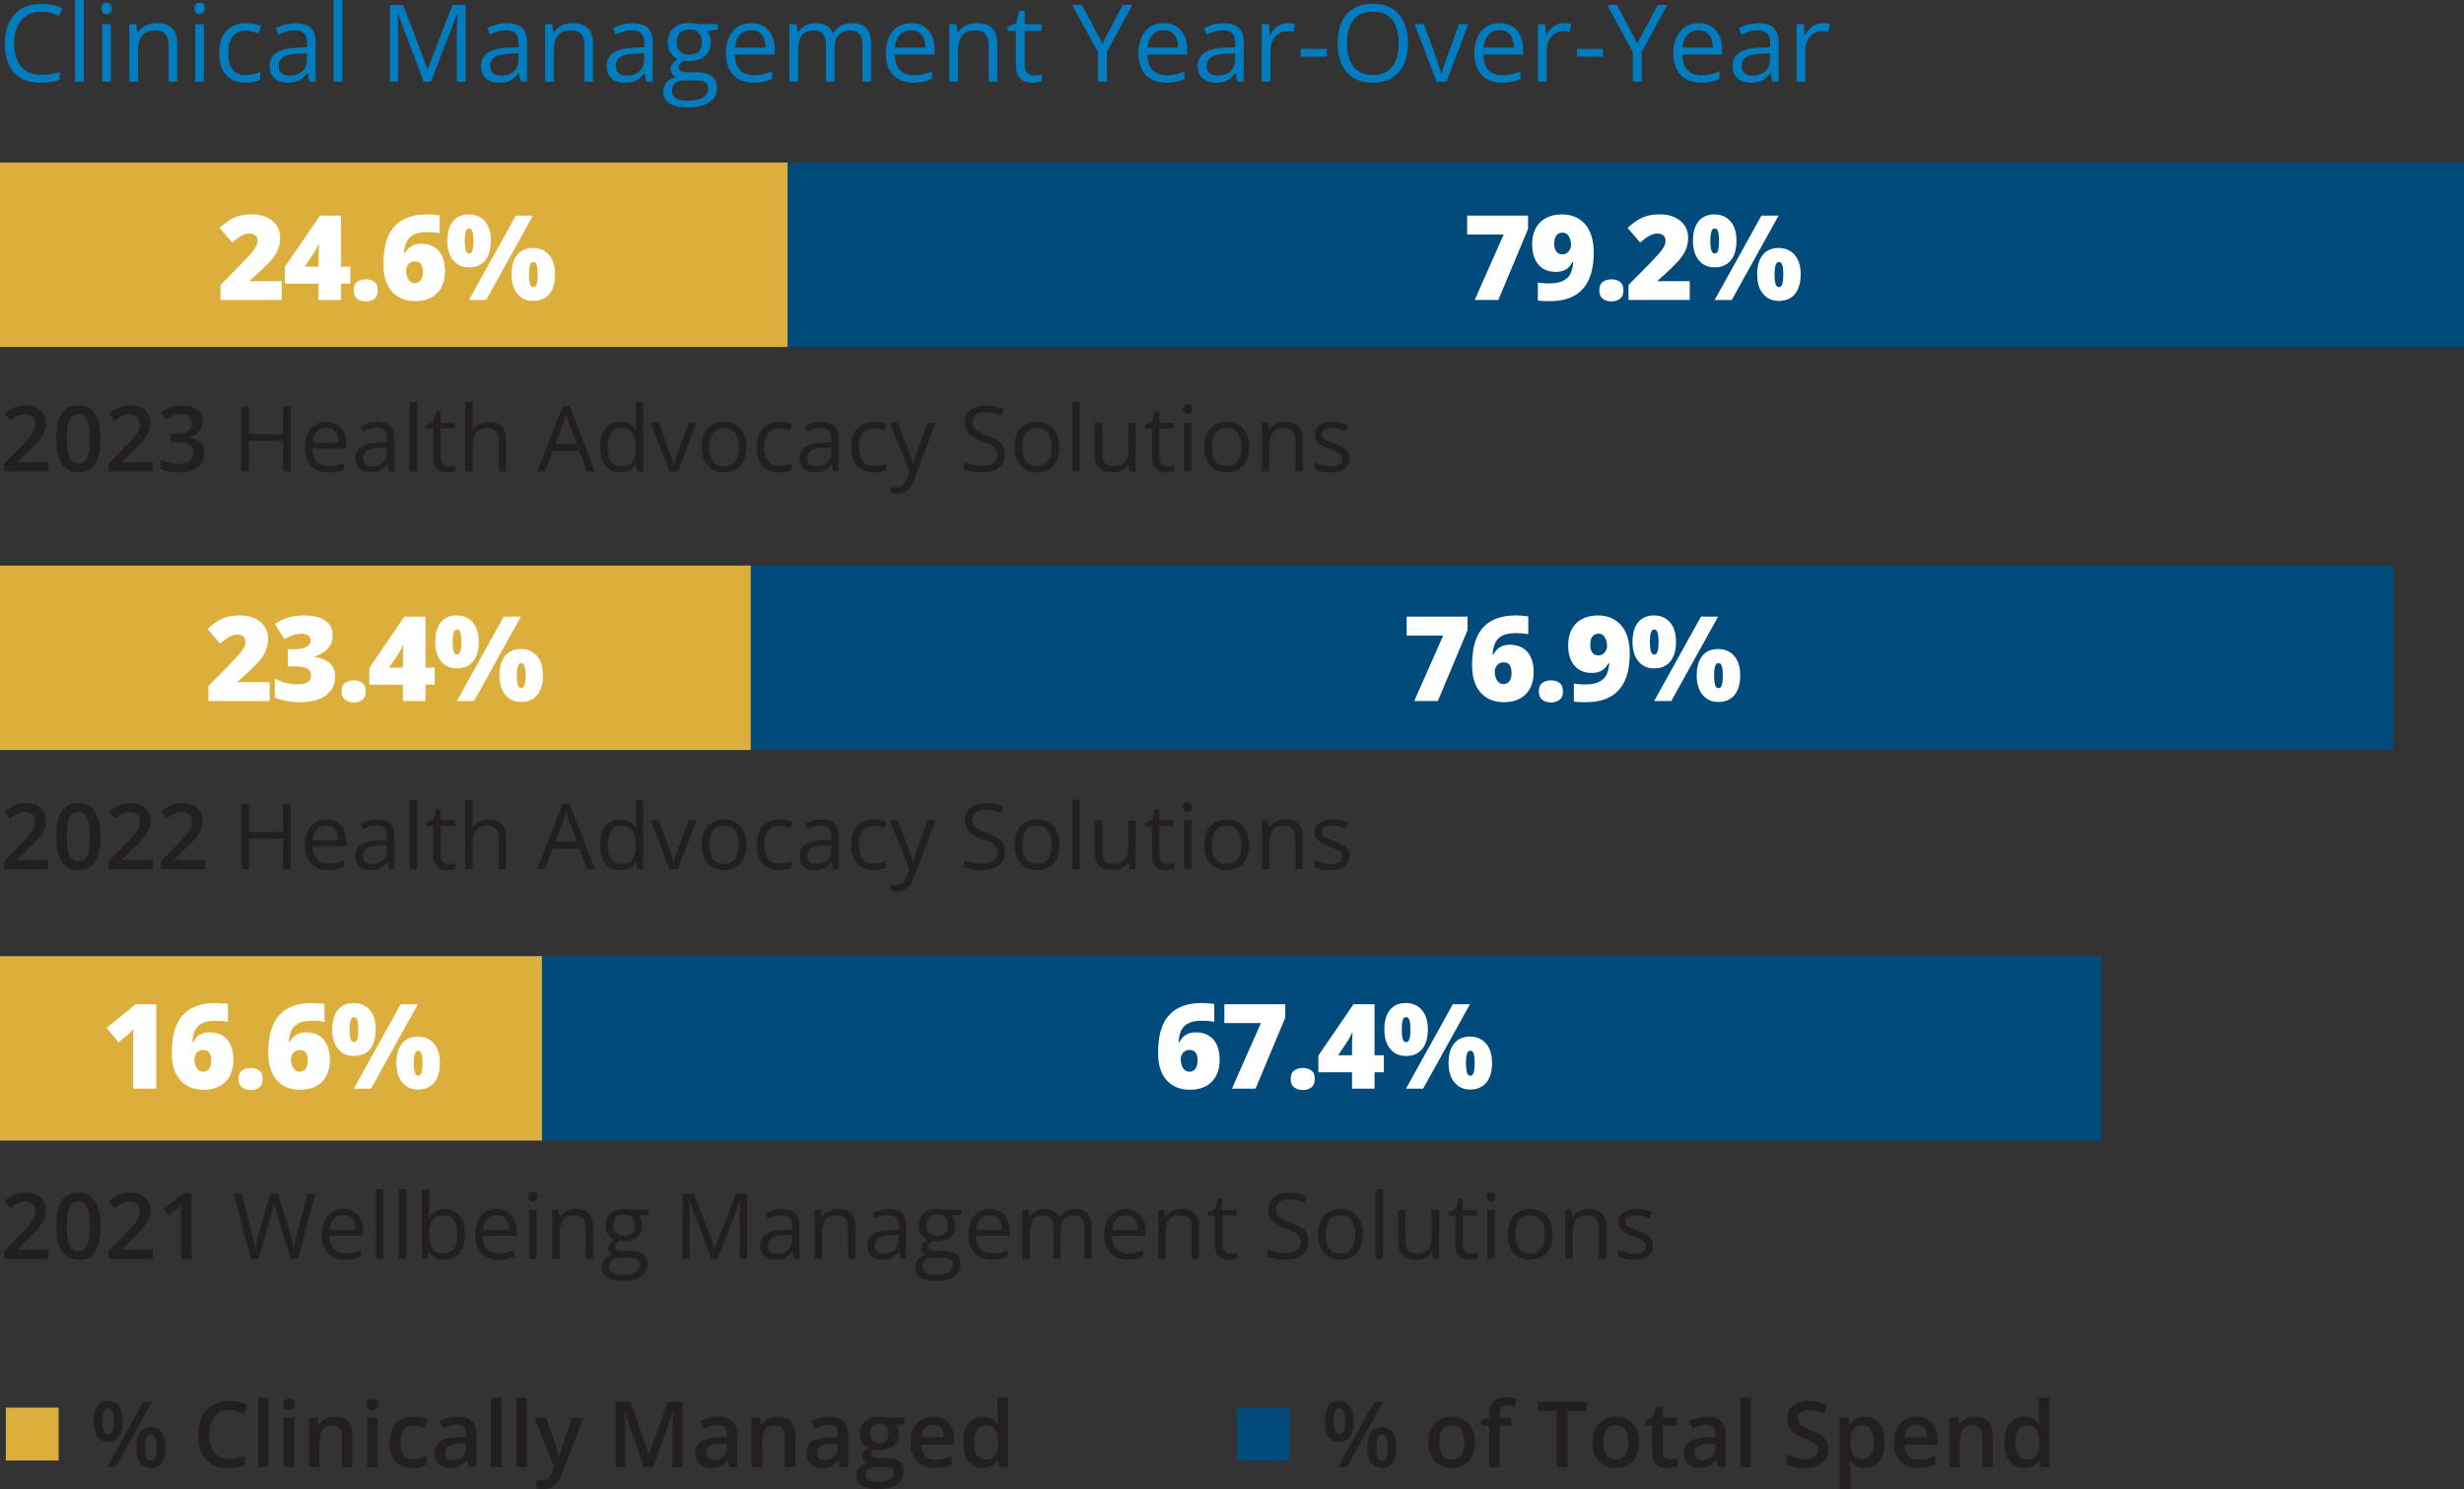 <?xml version="1.0" encoding="UTF-8"?>
<svg id="Layer_1" xmlns="http://www.w3.org/2000/svg" version="1.1" viewBox="0 0 229.215 138.542">
  <rect x="0" y="0" width="229.215" height="138.542" fill="#333333" stroke="none"/>
  <!-- Generator: Adobe Illustrator 29.3.1, SVG Export Plug-In . SVG Version: 2.1.0 Build 151)  -->
  <defs>
    <style>
      .st0 {
        fill: #004a7c;
      }

      .st1 {
        fill: #231f20;
      }

      .st2 {
        fill: #dcaf3c;
      }

      .st3 {
        fill: #fff;
      }

      .st4 {
        fill: #007cbf;
      }
    </style>
  </defs>
  <rect class="st0" y="88.96" width="195.511" height="17.16"/>
  <rect class="st0" y="52.622" width="222.646" height="17.16"/>
  <rect class="st0" y="15.12" width="229.215" height="17.16"/>
  <g>
    <path class="st1" d="M4.49,43.874H.382v-.734l1.573-1.594c.304-.31.555-.578.751-.804s.342-.439.438-.641c.095-.202.143-.422.143-.66,0-.293-.085-.516-.253-.666-.169-.151-.392-.227-.668-.227-.263,0-.506.052-.729.156-.223.103-.453.251-.691.441l-.535-.644c.169-.144.349-.274.541-.394s.407-.214.645-.284c.238-.071.509-.106.814-.106.385,0,.717.068.996.206.28.137.495.327.645.57s.227.527.227.851c0,.327-.065.628-.195.905-.13.276-.315.55-.556.819s-.527.562-.859.878l-1.05,1.025v.045h2.872v.856Z"/>
    <path class="st1" d="M9.351,40.836c0,.489-.038.928-.114,1.313s-.196.713-.359.981-.377.474-.639.614c-.263.142-.581.212-.955.212-.468,0-.854-.124-1.158-.371-.304-.248-.53-.605-.676-1.071-.146-.466-.22-1.025-.22-1.679s.067-1.213.202-1.679c.134-.467.352-.824.654-1.073.301-.249.701-.373,1.199-.373.47,0,.858.124,1.164.371.306.248.533.605.681,1.071.148.466.222,1.027.222,1.683ZM6.213,40.836c0,.512.034.94.102,1.282.068.344.181.6.338.77.158.17.368.255.631.255s.473-.084.631-.253.272-.425.342-.769c.071-.343.106-.771.106-1.286,0-.509-.035-.935-.103-1.278-.069-.343-.183-.602-.341-.774-.157-.173-.369-.259-.635-.259s-.477.086-.633.259-.269.432-.336.774-.102.769-.102,1.278Z"/>
    <path class="st1" d="M14.211,43.874h-4.109v-.734l1.573-1.594c.304-.31.555-.578.751-.804s.342-.439.438-.641c.095-.202.143-.422.143-.66,0-.293-.085-.516-.253-.666-.169-.151-.392-.227-.668-.227-.263,0-.506.052-.729.156-.223.103-.453.251-.691.441l-.535-.644c.169-.144.349-.274.541-.394s.407-.214.645-.284c.238-.071.509-.106.814-.106.385,0,.717.068.996.206.28.137.495.327.645.57s.227.527.227.851c0,.327-.065.628-.195.905-.13.276-.315.55-.556.819s-.527.562-.859.878l-1.05,1.025v.045h2.872v.856Z"/>
    <path class="st1" d="M18.838,39.192c0,.273-.055.512-.166.714s-.262.367-.455.496-.414.221-.666.276v.028c.484.061.85.213,1.098.457.248.243.372.565.372.967,0,.352-.085.665-.253.94-.169.275-.427.491-.776.649-.349.157-.797.236-1.345.236-.329,0-.634-.026-.915-.079s-.547-.137-.799-.253v-.867c.258.127.531.226.822.294.29.069.565.104.826.104.506,0,.868-.095,1.083-.284s.323-.452.323-.787c0-.216-.056-.393-.168-.531-.112-.138-.285-.242-.519-.31-.234-.069-.535-.104-.903-.104h-.536v-.784h.54c.351,0,.633-.042.847-.127.213-.084.367-.201.462-.351.096-.149.143-.323.143-.522,0-.261-.084-.463-.253-.608s-.419-.218-.751-.218c-.205,0-.391.023-.559.07s-.321.106-.463.179c-.141.072-.275.149-.402.232l-.469-.677c.23-.171.503-.316.821-.435.318-.119.69-.179,1.112-.179.623,0,1.103.134,1.44.4.337.268.506.625.506,1.073Z"/>
  </g>
  <g>
    <path class="st1" d="M27.044,43.874h-.706v-2.859h-3.188v2.859h-.706v-6.068h.706v2.586h3.188v-2.586h.706v6.068Z"/>
    <path class="st1" d="M30.36,39.242c.388,0,.72.086.996.257.277.172.489.412.635.721s.22.669.22,1.081v.428h-3.142c.008.534.141.94.398,1.22s.62.42,1.087.42c.288,0,.542-.026.764-.079s.451-.13.689-.232v.606c-.23.102-.457.178-.683.225s-.492.07-.799.07c-.437,0-.818-.089-1.143-.268s-.578-.44-.757-.786c-.18-.347-.27-.769-.27-1.27,0-.489.083-.914.247-1.272s.397-.634.697-.828c.3-.193.654-.29,1.06-.29ZM30.352,39.807c-.368,0-.662.12-.88.361-.219.24-.349.577-.391,1.009h2.407c-.002-.272-.045-.511-.127-.717s-.206-.366-.372-.481c-.166-.114-.379-.172-.639-.172Z"/>
    <path class="st1" d="M35.083,39.251c.542,0,.945.121,1.208.365.263.243.395.632.395,1.166v3.092h-.502l-.133-.672h-.033c-.127.166-.26.305-.398.417-.138.111-.298.196-.479.253s-.403.085-.666.085c-.277,0-.522-.049-.737-.145s-.383-.243-.506-.44-.185-.445-.185-.747c0-.454.18-.803.54-1.046.36-.244.908-.377,1.644-.398l.784-.033v-.278c0-.393-.084-.668-.253-.826-.169-.157-.407-.236-.714-.236-.238,0-.465.034-.681.103s-.42.151-.614.245l-.212-.523c.205-.104.44-.194.706-.27.266-.074.545-.111.838-.111ZM36.005,41.633l-.693.029c-.567.021-.967.114-1.199.278-.232.163-.349.394-.349.692,0,.261.079.452.236.577s.367.186.627.186c.404,0,.734-.112.992-.336s.386-.56.386-1.009v-.419Z"/>
    <path class="st1" d="M38.798,43.874h-.693v-6.458h.693v6.458Z"/>
    <path class="st1" d="M41.719,43.393c.114,0,.23-.01.349-.029.119-.019.216-.043.291-.07v.535c-.081.036-.192.066-.335.092-.143.024-.281.037-.417.037-.241,0-.46-.042-.656-.127-.196-.084-.353-.228-.471-.429-.118-.202-.176-.482-.176-.839v-2.698h-.647v-.336l.651-.27.274-.988h.415v1.055h1.332v.539h-1.332v2.678c0,.285.065.498.197.639.131.142.307.212.525.212Z"/>
    <path class="st1" d="M43.969,37.416v1.93c0,.111-.002.223-.008.334-.006.112-.016.216-.029.31h.046c.094-.16.213-.295.359-.404.145-.109.31-.192.496-.249.185-.057.382-.085.59-.085.365,0,.67.058.915.174.245.116.429.296.552.539.123.244.185.56.185.947v2.963h-.681v-2.918c0-.379-.086-.662-.259-.851s-.438-.282-.794-.282c-.338,0-.607.065-.808.193-.201.128-.344.317-.432.566-.087.249-.131.553-.131.913v2.378h-.689v-6.458h.689Z"/>
    <path class="st1" d="M54.61,43.874l-.747-1.926h-2.432l-.743,1.926h-.714l2.374-6.093h.635l2.357,6.093h-.731ZM53.652,41.321l-.71-1.913c-.017-.05-.044-.132-.081-.245-.038-.113-.076-.231-.114-.352s-.07-.22-.096-.295c-.027.113-.057.227-.089.339-.032.111-.063.216-.094.31-.03.096-.057.177-.079.243l-.722,1.913h1.984Z"/>
    <path class="st1" d="M57.694,43.957c-.575,0-1.031-.196-1.367-.589-.336-.394-.504-.978-.504-1.752,0-.783.171-1.374.515-1.774.343-.399.8-.6,1.37-.6.241,0,.451.032.631.096s.335.148.465.255.239.228.328.363h.05c-.011-.086-.022-.203-.033-.352-.011-.149-.017-.272-.017-.365v-1.822h.689v6.458h-.556l-.104-.647h-.029c-.086.136-.195.259-.326.369-.131.111-.288.199-.469.264-.181.065-.395.098-.642.098ZM57.803,43.384c.487,0,.831-.138,1.033-.414.202-.277.303-.689.303-1.233v-.124c0-.578-.096-1.022-.288-1.332-.192-.31-.542-.465-1.048-.465-.424,0-.74.162-.951.487s-.315.769-.315,1.33c0,.559.104.99.314,1.295s.526.456.953.456Z"/>
    <path class="st1" d="M62.276,43.874l-1.727-4.549h.739l1,2.752c.069.188.14.396.211.622.072.228.122.41.149.548h.029c.033-.138.089-.321.166-.55.078-.229.148-.435.212-.62l1-2.752h.739l-1.731,4.549h-.789Z"/>
    <path class="st1" d="M69.444,41.591c0,.374-.048.707-.145,1.001-.097.293-.236.541-.419.743-.183.201-.403.355-.662.462s-.551.16-.878.16c-.304,0-.583-.054-.836-.16-.253-.106-.472-.261-.656-.462-.184-.202-.327-.45-.428-.743-.101-.294-.151-.627-.151-1.001,0-.498.085-.922.253-1.272.169-.351.41-.617.724-.801.314-.185.688-.276,1.123-.276.415,0,.778.093,1.089.278.311.185.554.453.727.803.173.351.259.772.259,1.268ZM65.983,41.591c0,.365.048.683.145.951.097.269.247.476.448.622.202.146.462.22.78.22.315,0,.575-.073.778-.22.204-.146.353-.353.45-.622.097-.269.145-.586.145-.951,0-.362-.048-.676-.145-.94-.097-.265-.246-.469-.448-.612-.202-.144-.463-.216-.784-.216-.473,0-.82.156-1.04.469-.22.312-.33.746-.33,1.299Z"/>
    <path class="st1" d="M72.457,43.957c-.41,0-.77-.084-1.083-.253-.312-.169-.556-.427-.731-.772-.174-.346-.261-.781-.261-1.308,0-.55.092-1,.276-1.351.184-.35.438-.609.762-.778s.692-.253,1.104-.253c.227,0,.446.022.658.068.212.046.385.103.521.173l-.207.576c-.138-.055-.298-.104-.479-.149-.181-.044-.351-.066-.508-.066-.315,0-.578.068-.787.204-.209.135-.365.334-.469.598-.104.263-.156.586-.156.971,0,.368.05.682.151.942.101.26.252.458.453.596.201.137.452.205.753.205.241,0,.458-.025.652-.077.194-.051.37-.111.527-.18v.613c-.152.078-.321.138-.508.179-.186.042-.409.062-.666.062Z"/>
    <path class="st1" d="M76.408,39.251c.542,0,.945.121,1.208.365.263.243.395.632.395,1.166v3.092h-.502l-.133-.672h-.033c-.127.166-.26.305-.398.417-.138.111-.298.196-.479.253s-.403.085-.666.085c-.277,0-.522-.049-.737-.145s-.383-.243-.506-.44-.185-.445-.185-.747c0-.454.18-.803.54-1.046.36-.244.908-.377,1.644-.398l.784-.033v-.278c0-.393-.084-.668-.253-.826-.169-.157-.407-.236-.714-.236-.238,0-.465.034-.681.103s-.42.151-.614.245l-.212-.523c.205-.104.44-.194.706-.27.266-.074.545-.111.838-.111ZM77.33,41.633l-.693.029c-.567.021-.967.114-1.199.278-.232.163-.349.394-.349.692,0,.261.079.452.236.577s.367.186.627.186c.404,0,.734-.112.992-.336s.386-.56.386-1.009v-.419Z"/>
    <path class="st1" d="M81.252,43.957c-.41,0-.77-.084-1.083-.253-.312-.169-.556-.427-.731-.772-.174-.346-.261-.781-.261-1.308,0-.55.092-1,.276-1.351.184-.35.438-.609.762-.778s.692-.253,1.104-.253c.227,0,.446.022.658.068.212.046.385.103.521.173l-.207.576c-.138-.055-.298-.104-.479-.149-.181-.044-.351-.066-.508-.066-.315,0-.578.068-.787.204-.209.135-.365.334-.469.598-.104.263-.156.586-.156.971,0,.368.05.682.151.942.101.26.252.458.453.596.201.137.452.205.753.205.241,0,.458-.025.652-.077.194-.051.37-.111.527-.18v.613c-.152.078-.321.138-.508.179-.186.042-.409.062-.666.062Z"/>
    <path class="st1" d="M82.784,39.325h.739l1.004,2.64c.058.155.112.304.162.446s.094.278.133.408c.039.131.069.257.092.378h.029c.039-.138.094-.32.166-.546s.149-.455.232-.69l.951-2.636h.743l-1.98,5.217c-.105.279-.228.523-.367.731-.14.208-.309.367-.508.479s-.44.168-.722.168c-.13,0-.245-.008-.345-.022-.1-.016-.185-.032-.257-.052v-.552c.06.014.135.025.222.037.087.011.178.017.272.017.171,0,.32-.033.446-.098.126-.065.234-.16.326-.284.091-.125.17-.273.236-.444l.249-.64-1.822-4.557Z"/>
    <path class="st1" d="M93.495,42.26c0,.359-.089.666-.268.919-.178.253-.428.446-.749.579s-.699.199-1.133.199c-.23,0-.447-.011-.652-.033s-.393-.054-.565-.096c-.171-.041-.322-.093-.453-.153v-.677c.208.086.461.166.76.239s.611.109.938.109c.304,0,.561-.041.772-.122.21-.082.37-.199.479-.352.109-.154.164-.339.164-.555,0-.207-.046-.381-.137-.52s-.243-.268-.455-.382c-.211-.115-.5-.237-.865-.367-.257-.092-.484-.191-.681-.301s-.361-.233-.494-.372c-.133-.138-.233-.299-.301-.481s-.102-.392-.102-.627c0-.323.083-.601.247-.832.165-.231.393-.408.685-.531s.627-.185,1.007-.185c.323,0,.623.03.898.092.275.06.528.143.757.245l-.22.606c-.218-.092-.45-.167-.695-.229-.245-.06-.498-.091-.757-.091-.26,0-.479.038-.658.114-.178.076-.315.183-.409.321s-.141.303-.141.494c0,.213.045.39.135.531.09.141.234.266.432.375s.46.224.787.343c.357.13.66.268.909.413s.439.322.569.531.195.474.195.795Z"/>
    <path class="st1" d="M98.551,41.591c0,.374-.048.707-.145,1.001-.097.293-.236.541-.419.743-.183.201-.403.355-.662.462s-.551.16-.878.16c-.304,0-.583-.054-.836-.16-.253-.106-.472-.261-.656-.462-.184-.202-.327-.45-.428-.743-.101-.294-.151-.627-.151-1.001,0-.498.085-.922.253-1.272.169-.351.41-.617.724-.801.314-.185.688-.276,1.123-.276.415,0,.778.093,1.089.278.311.185.554.453.727.803.173.351.259.772.259,1.268ZM95.089,41.591c0,.365.048.683.145.951.097.269.247.476.448.622.202.146.462.22.78.22.315,0,.575-.073.778-.22.204-.146.353-.353.45-.622.097-.269.145-.586.145-.951,0-.362-.048-.676-.145-.94-.097-.265-.246-.469-.448-.612-.202-.144-.463-.216-.784-.216-.473,0-.82.156-1.04.469-.22.312-.33.746-.33,1.299Z"/>
    <path class="st1" d="M100.435,43.874h-.693v-6.458h.693v6.458Z"/>
    <path class="st1" d="M105.644,39.325v4.549h-.565l-.1-.639h-.037c-.094.157-.216.29-.365.398-.149.107-.318.189-.504.242-.187.054-.385.081-.596.081-.36,0-.661-.058-.905-.175-.244-.115-.427-.296-.55-.539s-.185-.557-.185-.938v-2.981h.697v2.93c0,.38.085.662.257.85.172.186.433.279.785.279.337,0,.606-.064.807-.19s.345-.315.434-.562c.089-.247.133-.551.133-.911v-2.394h.693Z"/>
    <path class="st1" d="M108.57,43.393c.114,0,.23-.01.349-.029.119-.019.216-.043.291-.07v.535c-.081.036-.192.066-.335.092-.143.024-.281.037-.417.037-.241,0-.46-.042-.656-.127-.196-.084-.353-.228-.471-.429-.118-.202-.176-.482-.176-.839v-2.698h-.647v-.336l.651-.27.274-.988h.415v1.055h1.332v.539h-1.332v2.678c0,.285.065.498.197.639.131.142.307.212.525.212Z"/>
    <path class="st1" d="M110.483,37.624c.113,0,.211.036.292.109s.123.188.123.343c0,.152-.041.266-.123.34-.082.075-.179.112-.292.112-.119,0-.218-.037-.297-.112-.079-.074-.118-.188-.118-.34,0-.155.04-.27.118-.343.079-.073.178-.109.297-.109ZM110.819,39.325v4.549h-.689v-4.549h.689Z"/>
    <path class="st1" d="M116.198,41.591c0,.374-.048.707-.145,1.001-.097.293-.236.541-.419.743-.183.201-.403.355-.662.462s-.551.16-.878.16c-.304,0-.583-.054-.836-.16-.253-.106-.472-.261-.656-.462-.184-.202-.327-.45-.428-.743-.101-.294-.151-.627-.151-1.001,0-.498.085-.922.253-1.272.169-.351.41-.617.724-.801.314-.185.688-.276,1.123-.276.415,0,.778.093,1.089.278.311.185.554.453.727.803.173.351.259.772.259,1.268ZM112.737,41.591c0,.365.048.683.145.951.097.269.247.476.448.622.202.146.462.22.78.22.315,0,.575-.073.778-.22.204-.146.353-.353.45-.622.097-.269.145-.586.145-.951,0-.362-.048-.676-.145-.94-.097-.265-.246-.469-.448-.612-.202-.144-.463-.216-.784-.216-.473,0-.82.156-1.04.469-.22.312-.33.746-.33,1.299Z"/>
    <path class="st1" d="M119.543,39.242c.54,0,.948.132,1.224.397.277.264.415.689.415,1.272v2.963h-.681v-2.918c0-.379-.086-.662-.259-.851s-.438-.282-.794-.282c-.504,0-.858.143-1.062.428-.205.285-.308.698-.308,1.24v2.383h-.689v-4.549h.556l.104.656h.038c.097-.161.22-.296.369-.405s.317-.192.502-.249c.185-.057.381-.085.585-.085Z"/>
    <path class="st1" d="M125.545,42.629c0,.29-.073.535-.218.732-.145.198-.353.347-.623.446-.27.1-.591.149-.965.149-.318,0-.593-.024-.826-.075-.232-.049-.436-.12-.61-.211v-.635c.185.091.406.174.664.248.257.075.52.112.788.112.393,0,.678-.064.856-.19.177-.128.266-.301.266-.519,0-.124-.036-.234-.106-.329-.071-.096-.189-.189-.355-.278s-.396-.19-.689-.297c-.29-.11-.541-.221-.753-.33-.211-.109-.375-.242-.49-.4s-.172-.362-.172-.614c0-.385.156-.68.467-.886.311-.206.72-.31,1.226-.31.274,0,.531.027.77.081s.463.127.67.218l-.232.552c-.188-.08-.389-.147-.602-.203-.213-.056-.431-.083-.652-.083-.318,0-.562.053-.732.157-.17.105-.255.25-.255.432,0,.142.04.258.118.35.079.091.206.177.38.257s.404.175.689.282c.285.105.531.214.739.326.207.111.367.247.479.406.112.159.168.363.168.612Z"/>
  </g>
  <g>
    <path class="st1" d="M4.49,80.874H.382v-.734l1.573-1.594c.304-.31.555-.578.751-.804s.342-.439.438-.641c.095-.202.143-.422.143-.66,0-.293-.085-.516-.253-.666-.169-.151-.392-.227-.668-.227-.263,0-.506.052-.729.156-.223.103-.453.251-.691.441l-.535-.644c.169-.144.349-.274.541-.394s.407-.214.645-.284c.238-.071.509-.106.814-.106.385,0,.717.068.996.206.28.137.495.327.645.57s.227.527.227.851c0,.327-.065.628-.195.905-.13.276-.315.55-.556.819s-.527.562-.859.878l-1.05,1.025v.045h2.872v.856Z"/>
    <path class="st1" d="M9.351,77.836c0,.489-.038.928-.114,1.313s-.196.713-.359.981-.377.474-.639.614c-.263.142-.581.212-.955.212-.468,0-.854-.124-1.158-.371-.304-.248-.53-.605-.676-1.071-.146-.466-.22-1.025-.22-1.679s.067-1.213.202-1.679c.134-.467.352-.824.654-1.073.301-.249.701-.373,1.199-.373.47,0,.858.124,1.164.371.306.248.533.605.681,1.071.148.466.222,1.027.222,1.683ZM6.213,77.836c0,.512.034.94.102,1.282.068.344.181.6.338.77.158.17.368.255.631.255s.473-.084.631-.253.272-.425.342-.769c.071-.343.106-.771.106-1.286,0-.509-.035-.935-.103-1.278-.069-.343-.183-.602-.341-.774-.157-.173-.369-.259-.635-.259s-.477.086-.633.259-.269.432-.336.774-.102.769-.102,1.278Z"/>
    <path class="st1" d="M14.211,80.874h-4.109v-.734l1.573-1.594c.304-.31.555-.578.751-.804s.342-.439.438-.641c.095-.202.143-.422.143-.66,0-.293-.085-.516-.253-.666-.169-.151-.392-.227-.668-.227-.263,0-.506.052-.729.156-.223.103-.453.251-.691.441l-.535-.644c.169-.144.349-.274.541-.394s.407-.214.645-.284c.238-.071.509-.106.814-.106.385,0,.717.068.996.206.28.137.495.327.645.57s.227.527.227.851c0,.327-.065.628-.195.905-.13.276-.315.55-.556.819s-.527.562-.859.878l-1.05,1.025v.045h2.872v.856Z"/>
    <path class="st1" d="M19.071,80.874h-4.109v-.734l1.573-1.594c.304-.31.555-.578.751-.804s.342-.439.438-.641c.095-.202.143-.422.143-.66,0-.293-.085-.516-.253-.666-.169-.151-.392-.227-.668-.227-.263,0-.506.052-.729.156-.223.103-.453.251-.691.441l-.535-.644c.169-.144.349-.274.541-.394s.407-.214.645-.284c.238-.071.509-.106.814-.106.385,0,.717.068.996.206.28.137.495.327.645.57s.227.527.227.851c0,.327-.065.628-.195.905-.13.276-.315.55-.556.819s-.527.562-.859.878l-1.05,1.025v.045h2.872v.856Z"/>
  </g>
  <g>
    <path class="st1" d="M27.044,80.874h-.706v-2.859h-3.188v2.859h-.706v-6.068h.706v2.586h3.188v-2.586h.706v6.068Z"/>
    <path class="st1" d="M30.36,76.242c.388,0,.72.086.996.257.277.172.489.412.635.721s.22.669.22,1.081v.428h-3.142c.008.534.141.94.398,1.22s.62.42,1.087.42c.288,0,.542-.026.764-.079s.451-.13.689-.232v.606c-.23.102-.457.178-.683.225s-.492.07-.799.07c-.437,0-.818-.089-1.143-.268s-.578-.44-.757-.786c-.18-.347-.27-.769-.27-1.27,0-.489.083-.914.247-1.272s.397-.634.697-.828c.3-.193.654-.29,1.06-.29ZM30.352,76.807c-.368,0-.662.12-.88.361-.219.24-.349.577-.391,1.009h2.407c-.002-.272-.045-.511-.127-.717s-.206-.366-.372-.481c-.166-.114-.379-.172-.639-.172Z"/>
    <path class="st1" d="M35.083,76.251c.542,0,.945.121,1.208.365.263.243.395.632.395,1.166v3.092h-.502l-.133-.672h-.033c-.127.166-.26.305-.398.417-.138.111-.298.196-.479.253s-.403.085-.666.085c-.277,0-.522-.049-.737-.145s-.383-.243-.506-.44-.185-.445-.185-.747c0-.454.18-.803.54-1.046.36-.244.908-.377,1.644-.398l.784-.033v-.278c0-.393-.084-.668-.253-.826-.169-.157-.407-.236-.714-.236-.238,0-.465.034-.681.103s-.42.151-.614.245l-.212-.523c.205-.104.44-.194.706-.27.266-.074.545-.111.838-.111ZM36.005,78.633l-.693.029c-.567.021-.967.114-1.199.278-.232.163-.349.394-.349.692,0,.261.079.452.236.577s.367.186.627.186c.404,0,.734-.112.992-.336s.386-.56.386-1.009v-.419Z"/>
    <path class="st1" d="M38.798,80.874h-.693v-6.458h.693v6.458Z"/>
    <path class="st1" d="M41.719,80.393c.114,0,.23-.01.349-.029.119-.019.216-.043.291-.07v.535c-.081.036-.192.066-.335.092-.143.024-.281.037-.417.037-.241,0-.46-.042-.656-.127-.196-.084-.353-.228-.471-.429-.118-.202-.176-.482-.176-.839v-2.698h-.647v-.336l.651-.27.274-.988h.415v1.055h1.332v.539h-1.332v2.678c0,.285.065.498.197.639.131.142.307.212.525.212Z"/>
    <path class="st1" d="M43.969,74.416v1.93c0,.111-.002.223-.008.334-.006.112-.016.216-.029.31h.046c.094-.16.213-.295.359-.404.145-.109.31-.192.496-.249.185-.057.382-.085.59-.085.365,0,.67.058.915.174.245.116.429.296.552.539.123.244.185.56.185.947v2.963h-.681v-2.918c0-.379-.086-.662-.259-.851s-.438-.282-.794-.282c-.338,0-.607.065-.808.193-.201.128-.344.317-.432.566-.087.249-.131.553-.131.913v2.378h-.689v-6.458h.689Z"/>
    <path class="st1" d="M54.61,80.874l-.747-1.926h-2.432l-.743,1.926h-.714l2.374-6.093h.635l2.357,6.093h-.731ZM53.652,78.321l-.71-1.913c-.017-.05-.044-.132-.081-.245-.038-.113-.076-.231-.114-.352s-.07-.22-.096-.295c-.027.113-.057.227-.089.339-.032.111-.063.216-.094.31-.03.096-.057.177-.079.243l-.722,1.913h1.984Z"/>
    <path class="st1" d="M57.694,80.957c-.575,0-1.031-.196-1.367-.589-.336-.394-.504-.978-.504-1.752,0-.783.171-1.374.515-1.774.343-.399.8-.6,1.37-.6.241,0,.451.032.631.096s.335.148.465.255.239.228.328.363h.05c-.011-.086-.022-.203-.033-.352-.011-.149-.017-.272-.017-.365v-1.822h.689v6.458h-.556l-.104-.647h-.029c-.086.136-.195.259-.326.369-.131.111-.288.199-.469.264-.181.065-.395.098-.642.098ZM57.803,80.384c.487,0,.831-.138,1.033-.414.202-.277.303-.689.303-1.233v-.124c0-.578-.096-1.022-.288-1.332-.192-.31-.542-.465-1.048-.465-.424,0-.74.162-.951.487s-.315.769-.315,1.33c0,.559.104.99.314,1.295s.526.456.953.456Z"/>
    <path class="st1" d="M62.276,80.874l-1.727-4.549h.739l1,2.752c.069.188.14.396.211.622.072.228.122.41.149.548h.029c.033-.138.089-.321.166-.55.078-.229.148-.435.212-.62l1-2.752h.739l-1.731,4.549h-.789Z"/>
    <path class="st1" d="M69.444,78.591c0,.374-.048.707-.145,1.001-.097.293-.236.541-.419.743-.183.201-.403.355-.662.462s-.551.16-.878.16c-.304,0-.583-.054-.836-.16-.253-.106-.472-.261-.656-.462-.184-.202-.327-.45-.428-.743-.101-.294-.151-.627-.151-1.001,0-.498.085-.922.253-1.272.169-.351.41-.617.724-.801.314-.185.688-.276,1.123-.276.415,0,.778.093,1.089.278.311.185.554.453.727.803.173.351.259.772.259,1.268ZM65.983,78.591c0,.365.048.683.145.951.097.269.247.476.448.622.202.146.462.22.78.22.315,0,.575-.073.778-.22.204-.146.353-.353.45-.622.097-.269.145-.586.145-.951,0-.362-.048-.676-.145-.94-.097-.265-.246-.469-.448-.612-.202-.144-.463-.216-.784-.216-.473,0-.82.156-1.04.469-.22.312-.33.746-.33,1.299Z"/>
    <path class="st1" d="M72.457,80.957c-.41,0-.77-.084-1.083-.253-.312-.169-.556-.427-.731-.772-.174-.346-.261-.781-.261-1.308,0-.55.092-1,.276-1.351.184-.35.438-.609.762-.778s.692-.253,1.104-.253c.227,0,.446.022.658.068.212.046.385.103.521.173l-.207.576c-.138-.055-.298-.104-.479-.149-.181-.044-.351-.066-.508-.066-.315,0-.578.068-.787.204-.209.135-.365.334-.469.598-.104.263-.156.586-.156.971,0,.368.05.682.151.942.101.26.252.458.453.596.201.137.452.205.753.205.241,0,.458-.025.652-.077.194-.051.37-.111.527-.18v.613c-.152.078-.321.138-.508.179-.186.042-.409.062-.666.062Z"/>
    <path class="st1" d="M76.408,76.251c.542,0,.945.121,1.208.365.263.243.395.632.395,1.166v3.092h-.502l-.133-.672h-.033c-.127.166-.26.305-.398.417-.138.111-.298.196-.479.253s-.403.085-.666.085c-.277,0-.522-.049-.737-.145s-.383-.243-.506-.44-.185-.445-.185-.747c0-.454.18-.803.54-1.046.36-.244.908-.377,1.644-.398l.784-.033v-.278c0-.393-.084-.668-.253-.826-.169-.157-.407-.236-.714-.236-.238,0-.465.034-.681.103s-.42.151-.614.245l-.212-.523c.205-.104.44-.194.706-.27.266-.074.545-.111.838-.111ZM77.33,78.633l-.693.029c-.567.021-.967.114-1.199.278-.232.163-.349.394-.349.692,0,.261.079.452.236.577s.367.186.627.186c.404,0,.734-.112.992-.336s.386-.56.386-1.009v-.419Z"/>
    <path class="st1" d="M81.252,80.957c-.41,0-.77-.084-1.083-.253-.312-.169-.556-.427-.731-.772-.174-.346-.261-.781-.261-1.308,0-.55.092-1,.276-1.351.184-.35.438-.609.762-.778s.692-.253,1.104-.253c.227,0,.446.022.658.068.212.046.385.103.521.173l-.207.576c-.138-.055-.298-.104-.479-.149-.181-.044-.351-.066-.508-.066-.315,0-.578.068-.787.204-.209.135-.365.334-.469.598-.104.263-.156.586-.156.971,0,.368.05.682.151.942.101.26.252.458.453.596.201.137.452.205.753.205.241,0,.458-.025.652-.077.194-.051.37-.111.527-.18v.613c-.152.078-.321.138-.508.179-.186.042-.409.062-.666.062Z"/>
    <path class="st1" d="M82.784,76.325h.739l1.004,2.64c.058.155.112.304.162.446s.094.278.133.408c.039.131.069.257.092.378h.029c.039-.138.094-.32.166-.546s.149-.455.232-.69l.951-2.636h.743l-1.98,5.217c-.105.279-.228.523-.367.731-.14.208-.309.367-.508.479s-.44.168-.722.168c-.13,0-.245-.008-.345-.022-.1-.016-.185-.032-.257-.052v-.552c.06.014.135.025.222.037.087.011.178.017.272.017.171,0,.32-.033.446-.098.126-.065.234-.16.326-.284.091-.125.17-.273.236-.444l.249-.64-1.822-4.557Z"/>
    <path class="st1" d="M93.495,79.26c0,.359-.089.666-.268.919-.178.253-.428.446-.749.579s-.699.199-1.133.199c-.23,0-.447-.011-.652-.033s-.393-.054-.565-.096c-.171-.041-.322-.093-.453-.153v-.677c.208.086.461.166.76.239s.611.109.938.109c.304,0,.561-.041.772-.122.21-.082.37-.199.479-.352.109-.154.164-.339.164-.555,0-.207-.046-.381-.137-.52s-.243-.268-.455-.382c-.211-.115-.5-.237-.865-.367-.257-.092-.484-.191-.681-.301s-.361-.233-.494-.372c-.133-.138-.233-.299-.301-.481s-.102-.392-.102-.627c0-.323.083-.601.247-.832.165-.231.393-.408.685-.531s.627-.185,1.007-.185c.323,0,.623.03.898.092.275.06.528.143.757.245l-.22.606c-.218-.092-.45-.167-.695-.229-.245-.06-.498-.091-.757-.091-.26,0-.479.038-.658.114-.178.076-.315.183-.409.321s-.141.303-.141.494c0,.213.045.39.135.531.09.141.234.266.432.375s.46.224.787.343c.357.13.66.268.909.413s.439.322.569.531.195.474.195.795Z"/>
    <path class="st1" d="M98.551,78.591c0,.374-.048.707-.145,1.001-.097.293-.236.541-.419.743-.183.201-.403.355-.662.462s-.551.16-.878.16c-.304,0-.583-.054-.836-.16-.253-.106-.472-.261-.656-.462-.184-.202-.327-.45-.428-.743-.101-.294-.151-.627-.151-1.001,0-.498.085-.922.253-1.272.169-.351.41-.617.724-.801.314-.185.688-.276,1.123-.276.415,0,.778.093,1.089.278.311.185.554.453.727.803.173.351.259.772.259,1.268ZM95.089,78.591c0,.365.048.683.145.951.097.269.247.476.448.622.202.146.462.22.78.22.315,0,.575-.073.778-.22.204-.146.353-.353.45-.622.097-.269.145-.586.145-.951,0-.362-.048-.676-.145-.94-.097-.265-.246-.469-.448-.612-.202-.144-.463-.216-.784-.216-.473,0-.82.156-1.04.469-.22.312-.33.746-.33,1.299Z"/>
    <path class="st1" d="M100.435,80.874h-.693v-6.458h.693v6.458Z"/>
    <path class="st1" d="M105.644,76.325v4.549h-.565l-.1-.639h-.037c-.094.157-.216.29-.365.398-.149.107-.318.189-.504.242-.187.054-.385.081-.596.081-.36,0-.661-.058-.905-.175-.244-.115-.427-.296-.55-.539s-.185-.557-.185-.938v-2.981h.697v2.93c0,.38.085.662.257.85.172.186.433.279.785.279.337,0,.606-.064.807-.19s.345-.315.434-.562c.089-.247.133-.551.133-.911v-2.394h.693Z"/>
    <path class="st1" d="M108.57,80.393c.114,0,.23-.01.349-.029.119-.019.216-.043.291-.07v.535c-.081.036-.192.066-.335.092-.143.024-.281.037-.417.037-.241,0-.46-.042-.656-.127-.196-.084-.353-.228-.471-.429-.118-.202-.176-.482-.176-.839v-2.698h-.647v-.336l.651-.27.274-.988h.415v1.055h1.332v.539h-1.332v2.678c0,.285.065.498.197.639.131.142.307.212.525.212Z"/>
    <path class="st1" d="M110.483,74.624c.113,0,.211.036.292.109s.123.188.123.343c0,.152-.041.266-.123.34-.082.075-.179.112-.292.112-.119,0-.218-.037-.297-.112-.079-.074-.118-.188-.118-.34,0-.155.04-.27.118-.343.079-.073.178-.109.297-.109ZM110.819,76.325v4.549h-.689v-4.549h.689Z"/>
    <path class="st1" d="M116.198,78.591c0,.374-.048.707-.145,1.001-.097.293-.236.541-.419.743-.183.201-.403.355-.662.462s-.551.16-.878.16c-.304,0-.583-.054-.836-.16-.253-.106-.472-.261-.656-.462-.184-.202-.327-.45-.428-.743-.101-.294-.151-.627-.151-1.001,0-.498.085-.922.253-1.272.169-.351.41-.617.724-.801.314-.185.688-.276,1.123-.276.415,0,.778.093,1.089.278.311.185.554.453.727.803.173.351.259.772.259,1.268ZM112.737,78.591c0,.365.048.683.145.951.097.269.247.476.448.622.202.146.462.22.78.22.315,0,.575-.073.778-.22.204-.146.353-.353.45-.622.097-.269.145-.586.145-.951,0-.362-.048-.676-.145-.94-.097-.265-.246-.469-.448-.612-.202-.144-.463-.216-.784-.216-.473,0-.82.156-1.04.469-.22.312-.33.746-.33,1.299Z"/>
    <path class="st1" d="M119.543,76.242c.54,0,.948.132,1.224.397.277.264.415.689.415,1.272v2.963h-.681v-2.918c0-.379-.086-.662-.259-.851s-.438-.282-.794-.282c-.504,0-.858.143-1.062.428-.205.285-.308.698-.308,1.24v2.383h-.689v-4.549h.556l.104.656h.038c.097-.161.22-.296.369-.405s.317-.192.502-.249c.185-.057.381-.085.585-.085Z"/>
    <path class="st1" d="M125.545,79.629c0,.29-.073.535-.218.732-.145.198-.353.347-.623.446-.27.1-.591.149-.965.149-.318,0-.593-.024-.826-.075-.232-.049-.436-.12-.61-.211v-.635c.185.091.406.174.664.248.257.075.52.112.788.112.393,0,.678-.064.856-.19.177-.128.266-.301.266-.519,0-.124-.036-.234-.106-.329-.071-.096-.189-.189-.355-.278s-.396-.19-.689-.297c-.29-.11-.541-.221-.753-.33-.211-.109-.375-.242-.49-.4s-.172-.362-.172-.614c0-.385.156-.68.467-.886.311-.206.72-.31,1.226-.31.274,0,.531.027.77.081s.463.127.67.218l-.232.552c-.188-.08-.389-.147-.602-.203-.213-.056-.431-.083-.652-.083-.318,0-.562.053-.732.157-.17.105-.255.25-.255.432,0,.142.04.258.118.35.079.091.206.177.38.257s.404.175.689.282c.285.105.531.214.739.326.207.111.367.247.479.406.112.159.168.363.168.612Z"/>
  </g>
  <g>
    <path class="st1" d="M4.49,117.124H.382v-.734l1.573-1.594c.304-.31.555-.578.751-.804s.342-.439.438-.641c.095-.202.143-.422.143-.66,0-.293-.085-.516-.253-.666-.169-.151-.392-.227-.668-.227-.263,0-.506.052-.729.156-.223.103-.453.251-.691.441l-.535-.644c.169-.144.349-.274.541-.394s.407-.214.645-.284c.238-.071.509-.106.814-.106.385,0,.717.068.996.206.28.137.495.327.645.57s.227.527.227.851c0,.327-.065.628-.195.905-.13.276-.315.55-.556.819s-.527.562-.859.878l-1.05,1.025v.045h2.872v.856Z"/>
    <path class="st1" d="M9.351,114.086c0,.489-.038.928-.114,1.313s-.196.713-.359.981-.377.474-.639.614c-.263.142-.581.212-.955.212-.468,0-.854-.124-1.158-.371-.304-.248-.53-.605-.676-1.071-.146-.466-.22-1.025-.22-1.679s.067-1.213.202-1.679c.134-.467.352-.824.654-1.073.301-.249.701-.373,1.199-.373.47,0,.858.124,1.164.371.306.248.533.605.681,1.071.148.466.222,1.027.222,1.683ZM6.213,114.086c0,.512.034.94.102,1.282.068.344.181.6.338.77.158.17.368.255.631.255s.473-.084.631-.253.272-.425.342-.769c.071-.343.106-.771.106-1.286,0-.509-.035-.935-.103-1.278-.069-.343-.183-.602-.341-.774-.157-.173-.369-.259-.635-.259s-.477.086-.633.259-.269.432-.336.774-.102.769-.102,1.278Z"/>
    <path class="st1" d="M14.211,117.124h-4.109v-.734l1.573-1.594c.304-.31.555-.578.751-.804s.342-.439.438-.641c.095-.202.143-.422.143-.66,0-.293-.085-.516-.253-.666-.169-.151-.392-.227-.668-.227-.263,0-.506.052-.729.156-.223.103-.453.251-.691.441l-.535-.644c.169-.144.349-.274.541-.394s.407-.214.645-.284c.238-.071.509-.106.814-.106.385,0,.717.068.996.206.28.137.495.327.645.57s.227.527.227.851c0,.327-.065.628-.195.905-.13.276-.315.55-.556.819s-.527.562-.859.878l-1.05,1.025v.045h2.872v.856Z"/>
    <path class="st1" d="M17.83,117.124h-.98v-3.905c0-.13.001-.261.004-.391s.006-.257.01-.382c.004-.124.01-.243.019-.356-.059.064-.129.133-.214.207-.085.075-.174.152-.268.232l-.697.557-.49-.618,1.802-1.412h.814v6.068Z"/>
  </g>
  <g>
    <path class="st1" d="M29.339,111.056l-1.623,6.068h-.71l-1.204-4.084c-.036-.116-.07-.233-.102-.351-.032-.118-.061-.23-.089-.336-.028-.106-.051-.201-.069-.282-.018-.082-.031-.144-.04-.185-.005.042-.016.102-.031.184-.015.08-.035.173-.058.277-.023.105-.051.218-.083.336-.032.119-.066.24-.102.361l-1.171,4.08h-.71l-1.61-6.068h.735l.975,3.807c.033.127.065.252.093.375.029.123.056.243.079.359s.045.23.065.34c.019.111.037.219.054.324.014-.107.032-.221.054-.338.022-.118.046-.237.073-.359s.056-.245.087-.369c.032-.125.065-.249.102-.374l1.092-3.765h.726l1.137,3.794c.039.13.075.259.108.386.033.128.063.251.089.372.026.12.05.234.07.344.021.109.04.213.056.31.019-.136.043-.278.071-.428.027-.149.06-.306.097-.469.038-.163.078-.332.123-.506l.976-3.803h.738Z"/>
    <path class="st1" d="M31.941,112.492c.388,0,.72.086.996.257.277.172.489.412.635.721s.22.669.22,1.081v.428h-3.142c.008.534.141.94.398,1.22s.62.42,1.087.42c.288,0,.542-.026.764-.079s.451-.13.689-.232v.606c-.23.102-.457.178-.683.225s-.492.07-.799.07c-.437,0-.818-.089-1.143-.268s-.578-.44-.757-.786c-.18-.347-.27-.769-.27-1.27,0-.489.083-.914.247-1.272s.397-.634.697-.828c.3-.193.654-.29,1.06-.29ZM31.933,113.057c-.368,0-.662.12-.88.361-.219.24-.349.577-.391,1.009h2.407c-.002-.272-.045-.511-.127-.717s-.206-.366-.372-.481c-.166-.114-.379-.172-.639-.172Z"/>
    <path class="st1" d="M35.656,117.124h-.693v-6.458h.693v6.458Z"/>
    <path class="st1" d="M37.802,117.124h-.693v-6.458h.693v6.458Z"/>
    <path class="st1" d="M39.943,110.666v1.614c0,.185-.004.365-.014.54-.01.174-.018.31-.023.406h.037c.125-.204.305-.378.54-.519.235-.141.535-.212.9-.212.57,0,1.024.197,1.363.592s.509.981.509,1.758c0,.512-.078.943-.232,1.295-.155.352-.374.617-.656.797s-.615.27-1,.27c-.36,0-.655-.067-.886-.201-.231-.135-.409-.298-.533-.492h-.054l-.141.61h-.498v-6.458h.689ZM41.271,113.073c-.329,0-.59.065-.784.193-.194.128-.333.322-.417.581s-.127.586-.127.981v.037c0,.572.096,1.011.287,1.313s.538.454,1.042.454c.424,0,.741-.154.953-.465.212-.31.318-.752.318-1.328,0-.586-.104-1.027-.314-1.323s-.528-.444-.957-.444Z"/>
    <path class="st1" d="M46.206,112.492c.388,0,.72.086.996.257.277.172.489.412.635.721s.22.669.22,1.081v.428h-3.142c.008.534.141.94.398,1.22s.62.42,1.087.42c.288,0,.542-.026.764-.079s.451-.13.689-.232v.606c-.23.102-.457.178-.683.225s-.492.07-.799.07c-.437,0-.818-.089-1.143-.268s-.578-.44-.757-.786c-.18-.347-.27-.769-.27-1.27,0-.489.083-.914.247-1.272s.397-.634.697-.828c.3-.193.654-.29,1.06-.29ZM46.198,113.057c-.368,0-.662.12-.88.361-.219.24-.349.577-.391,1.009h2.407c-.002-.272-.045-.511-.127-.717s-.206-.366-.372-.481c-.166-.114-.379-.172-.639-.172Z"/>
    <path class="st1" d="M49.58,110.874c.113,0,.211.036.292.109s.123.188.123.343c0,.152-.041.266-.123.34-.082.075-.179.112-.292.112-.119,0-.218-.037-.297-.112-.079-.074-.118-.188-.118-.34,0-.155.04-.27.118-.343.079-.073.178-.109.297-.109ZM49.916,112.575v4.549h-.689v-4.549h.689Z"/>
    <path class="st1" d="M53.528,112.492c.54,0,.948.132,1.224.397.277.264.415.689.415,1.272v2.963h-.681v-2.918c0-.379-.086-.662-.259-.851s-.438-.282-.794-.282c-.504,0-.858.143-1.062.428-.205.285-.308.698-.308,1.24v2.383h-.689v-4.549h.556l.104.656h.038c.097-.161.22-.296.369-.405s.317-.192.502-.249c.185-.057.381-.085.585-.085Z"/>
    <path class="st1" d="M57.856,119.166c-.598,0-1.058-.111-1.382-.334s-.485-.535-.485-.936c0-.284.09-.528.272-.731.181-.201.433-.336.753-.402-.119-.055-.221-.138-.305-.249-.085-.11-.127-.237-.127-.382,0-.166.046-.311.139-.438s.234-.247.425-.363c-.238-.097-.431-.261-.579-.492-.148-.231-.222-.5-.222-.807,0-.327.068-.606.204-.837.136-.231.332-.407.589-.528.257-.122.568-.184.934-.184.081,0,.162.004.243.011s.16.017.234.029.14.026.195.044h1.56v.443l-.839.103c.083.108.152.238.208.391.055.152.083.321.083.506,0,.454-.154.815-.461,1.082-.307.267-.729.4-1.266.4-.127,0-.258-.012-.391-.033-.135.074-.238.157-.309.249-.07.091-.106.196-.106.315,0,.088.027.159.081.211.054.053.132.091.234.114.102.023.226.036.37.036h.801c.495,0,.875.103,1.139.31.264.208.396.511.396.909,0,.504-.205.89-.614,1.158-.409.269-1.002.402-1.776.402ZM57.877,118.626c.377,0,.689-.037.936-.113s.433-.185.556-.328.185-.312.185-.509c0-.183-.042-.32-.124-.413s-.205-.154-.365-.186c-.161-.031-.357-.048-.589-.048h-.789c-.205,0-.383.032-.535.096-.152.064-.27.158-.351.282s-.123.279-.123.465c0,.246.104.434.311.562s.503.192.888.192ZM58.056,114.991c.33,0,.577-.084.743-.25s.249-.407.249-.726c0-.341-.085-.596-.253-.766-.169-.171-.418-.256-.747-.256-.315,0-.559.088-.729.264-.17.176-.255.433-.255.77,0,.31.086.547.257.713s.416.25.734.25Z"/>
    <path class="st1" d="M66.182,117.124l-2.038-5.371h-.033c.011.114.021.252.029.416.008.163.015.341.021.533s.008.388.008.587v3.835h-.656v-6.068h1.046l1.922,5.047h.029l1.951-5.047h1.038v6.068h-.697v-3.885c0-.18.003-.36.008-.542.005-.181.013-.352.021-.515.009-.161.017-.302.025-.421h-.033l-2.063,5.362h-.577Z"/>
    <path class="st1" d="M72.756,112.501c.542,0,.945.121,1.208.365.263.243.395.632.395,1.166v3.092h-.502l-.133-.672h-.033c-.127.166-.26.305-.398.417-.138.111-.298.196-.479.253s-.403.085-.666.085c-.277,0-.522-.049-.737-.145s-.383-.243-.506-.44-.185-.445-.185-.747c0-.454.18-.803.54-1.046.36-.244.908-.377,1.644-.398l.784-.033v-.278c0-.393-.084-.668-.253-.826-.169-.157-.407-.236-.714-.236-.238,0-.465.034-.681.103s-.42.151-.614.245l-.212-.523c.205-.104.44-.194.706-.27.266-.074.545-.111.838-.111ZM73.677,114.883l-.693.029c-.567.021-.967.114-1.199.278-.232.163-.349.394-.349.692,0,.261.079.452.236.577s.367.186.627.186c.404,0,.734-.112.992-.336s.386-.56.386-1.009v-.419Z"/>
    <path class="st1" d="M77.932,112.492c.54,0,.948.132,1.224.397.277.264.415.689.415,1.272v2.963h-.681v-2.918c0-.379-.086-.662-.259-.851s-.438-.282-.794-.282c-.504,0-.858.143-1.062.428-.205.285-.308.698-.308,1.24v2.383h-.689v-4.549h.556l.104.656h.038c.097-.161.22-.296.369-.405s.317-.192.502-.249c.185-.057.381-.085.585-.085Z"/>
    <path class="st1" d="M82.692,112.501c.542,0,.945.121,1.208.365.263.243.395.632.395,1.166v3.092h-.502l-.133-.672h-.033c-.127.166-.26.305-.398.417-.138.111-.298.196-.479.253s-.403.085-.666.085c-.277,0-.522-.049-.737-.145s-.383-.243-.506-.44-.185-.445-.185-.747c0-.454.18-.803.54-1.046.36-.244.908-.377,1.644-.398l.784-.033v-.278c0-.393-.084-.668-.253-.826-.169-.157-.407-.236-.714-.236-.238,0-.465.034-.681.103s-.42.151-.614.245l-.212-.523c.205-.104.44-.194.706-.27.266-.074.545-.111.838-.111ZM83.614,114.883l-.693.029c-.567.021-.967.114-1.199.278-.232.163-.349.394-.349.692,0,.261.079.452.236.577s.367.186.627.186c.404,0,.734-.112.992-.336s.386-.56.386-1.009v-.419Z"/>
    <path class="st1" d="M86.983,119.166c-.598,0-1.058-.111-1.382-.334s-.485-.535-.485-.936c0-.284.09-.528.272-.731.181-.201.433-.336.753-.402-.119-.055-.221-.138-.305-.249-.085-.11-.127-.237-.127-.382,0-.166.046-.311.139-.438s.234-.247.425-.363c-.238-.097-.431-.261-.579-.492-.148-.231-.222-.5-.222-.807,0-.327.068-.606.204-.837.136-.231.332-.407.589-.528.257-.122.568-.184.934-.184.081,0,.162.004.243.011s.16.017.234.029.14.026.195.044h1.56v.443l-.839.103c.083.108.152.238.208.391.055.152.083.321.083.506,0,.454-.154.815-.461,1.082-.307.267-.729.4-1.266.4-.127,0-.258-.012-.391-.033-.135.074-.238.157-.309.249-.07.091-.106.196-.106.315,0,.088.027.159.081.211.054.053.132.091.234.114.102.023.226.036.37.036h.801c.495,0,.875.103,1.139.31.264.208.396.511.396.909,0,.504-.205.89-.614,1.158-.409.269-1.002.402-1.776.402ZM87.004,118.626c.377,0,.689-.037.936-.113s.433-.185.556-.328.185-.312.185-.509c0-.183-.042-.32-.124-.413s-.205-.154-.365-.186c-.161-.031-.357-.048-.589-.048h-.789c-.205,0-.383.032-.535.096-.152.064-.27.158-.351.282s-.123.279-.123.465c0,.246.104.434.311.562s.503.192.888.192ZM87.182,114.991c.33,0,.577-.084.743-.25s.249-.407.249-.726c0-.341-.085-.596-.253-.766-.169-.171-.418-.256-.747-.256-.315,0-.559.088-.729.264-.17.176-.255.433-.255.77,0,.31.086.547.257.713s.416.25.734.25Z"/>
    <path class="st1" d="M92.08,112.492c.388,0,.72.086.996.257.277.172.489.412.635.721s.22.669.22,1.081v.428h-3.142c.008.534.141.94.398,1.22s.62.42,1.087.42c.288,0,.542-.026.764-.079s.451-.13.689-.232v.606c-.23.102-.457.178-.683.225s-.492.07-.799.07c-.437,0-.818-.089-1.143-.268s-.578-.44-.757-.786c-.18-.347-.27-.769-.27-1.27,0-.489.083-.914.247-1.272s.397-.634.697-.828c.3-.193.654-.29,1.06-.29ZM92.072,113.057c-.368,0-.662.12-.88.361-.219.24-.349.577-.391,1.009h2.407c-.002-.272-.045-.511-.127-.717s-.206-.366-.372-.481c-.166-.114-.379-.172-.639-.172Z"/>
    <path class="st1" d="M100.041,112.492c.501,0,.879.131,1.133.393.254.261.382.681.382,1.259v2.981h-.681v-2.947c0-.367-.08-.644-.239-.827-.159-.185-.395-.276-.708-.276-.44,0-.759.127-.959.382s-.299.63-.299,1.125v2.544h-.685v-2.947c0-.246-.035-.45-.106-.613-.07-.164-.176-.286-.315-.368-.14-.081-.316-.122-.529-.122-.301,0-.543.062-.726.186-.183.125-.315.31-.397.555-.082.244-.123.546-.123.902v2.407h-.689v-4.549h.556l.104.644h.038c.091-.158.206-.291.344-.398.138-.108.293-.19.465-.245s.354-.083.548-.083c.346,0,.636.065.87.193.234.128.403.324.508.587h.038c.149-.263.354-.459.614-.587.26-.129.545-.193.855-.193Z"/>
    <path class="st1" d="M104.722,112.492c.388,0,.72.086.996.257.277.172.489.412.635.721s.22.669.22,1.081v.428h-3.142c.008.534.141.94.398,1.22s.62.42,1.087.42c.288,0,.542-.026.764-.079s.451-.13.689-.232v.606c-.23.102-.457.178-.683.225s-.492.07-.799.07c-.437,0-.818-.089-1.143-.268s-.578-.44-.757-.786c-.18-.347-.27-.769-.27-1.27,0-.489.083-.914.247-1.272s.397-.634.697-.828c.3-.193.654-.29,1.06-.29ZM104.715,113.057c-.368,0-.662.12-.88.361-.219.24-.349.577-.391,1.009h2.407c-.002-.272-.045-.511-.127-.717s-.206-.366-.372-.481c-.166-.114-.379-.172-.639-.172Z"/>
    <path class="st1" d="M109.898,112.492c.54,0,.948.132,1.224.397.277.264.415.689.415,1.272v2.963h-.681v-2.918c0-.379-.086-.662-.259-.851s-.438-.282-.794-.282c-.504,0-.858.143-1.062.428-.205.285-.308.698-.308,1.24v2.383h-.689v-4.549h.556l.104.656h.038c.097-.161.22-.296.369-.405s.317-.192.502-.249c.185-.057.381-.085.585-.085Z"/>
    <path class="st1" d="M114.426,116.643c.114,0,.23-.01.349-.029.119-.019.216-.043.291-.07v.535c-.081.036-.192.066-.335.092-.143.024-.281.037-.417.037-.241,0-.46-.042-.656-.127-.196-.084-.353-.228-.471-.429-.118-.202-.176-.482-.176-.839v-2.698h-.647v-.336l.651-.27.274-.988h.415v1.055h1.332v.539h-1.332v2.678c0,.285.065.498.197.639.131.142.307.212.525.212Z"/>
    <path class="st1" d="M121.722,115.51c0,.359-.089.666-.268.919-.178.253-.428.446-.749.579s-.699.199-1.133.199c-.23,0-.447-.011-.652-.033s-.393-.054-.565-.096c-.171-.041-.322-.093-.453-.153v-.677c.208.086.461.166.76.239s.611.109.938.109c.304,0,.561-.041.772-.122.21-.082.37-.199.479-.352.109-.154.164-.339.164-.555,0-.207-.046-.381-.137-.52s-.243-.268-.455-.382c-.211-.115-.5-.237-.865-.367-.257-.092-.484-.191-.681-.301s-.361-.233-.494-.372c-.133-.138-.233-.299-.301-.481s-.102-.392-.102-.627c0-.323.083-.601.247-.832.165-.231.393-.408.685-.531s.627-.185,1.007-.185c.323,0,.623.03.898.092.275.06.528.143.757.245l-.22.606c-.218-.092-.45-.167-.695-.229-.245-.06-.498-.091-.757-.091-.26,0-.479.038-.658.114-.178.076-.315.183-.409.321s-.141.303-.141.494c0,.213.045.39.135.531.09.141.234.266.432.375s.46.224.787.343c.357.13.66.268.909.413s.439.322.569.531.195.474.195.795Z"/>
    <path class="st1" d="M126.778,114.841c0,.374-.048.707-.145,1.001-.097.293-.236.541-.419.743-.183.201-.403.355-.662.462s-.551.16-.878.16c-.304,0-.583-.054-.836-.16-.253-.106-.472-.261-.656-.462-.184-.202-.327-.45-.428-.743-.101-.294-.151-.627-.151-1.001,0-.498.085-.922.253-1.272.169-.351.41-.617.724-.801.314-.185.688-.276,1.123-.276.415,0,.778.093,1.089.278.311.185.554.453.727.803.173.351.259.772.259,1.268ZM123.316,114.841c0,.365.048.683.145.951.097.269.247.476.448.622.202.146.462.22.78.22.315,0,.575-.073.778-.22.204-.146.353-.353.45-.622.097-.269.145-.586.145-.951,0-.362-.048-.676-.145-.94-.097-.265-.246-.469-.448-.612-.202-.144-.463-.216-.784-.216-.473,0-.82.156-1.04.469-.22.312-.33.746-.33,1.299Z"/>
    <path class="st1" d="M128.662,117.124h-.693v-6.458h.693v6.458Z"/>
    <path class="st1" d="M133.871,112.575v4.549h-.565l-.1-.639h-.037c-.094.157-.216.29-.365.398-.149.107-.318.189-.504.242-.187.054-.385.081-.596.081-.36,0-.661-.058-.905-.175-.244-.115-.427-.296-.55-.539s-.185-.557-.185-.938v-2.981h.697v2.93c0,.38.085.662.257.85.172.186.433.279.785.279.337,0,.606-.064.807-.19s.345-.315.434-.562c.089-.247.133-.551.133-.911v-2.394h.693Z"/>
    <path class="st1" d="M136.797,116.643c.114,0,.23-.01.349-.029.119-.019.216-.043.291-.07v.535c-.081.036-.192.066-.335.092-.143.024-.281.037-.417.037-.241,0-.46-.042-.656-.127-.196-.084-.353-.228-.471-.429-.118-.202-.176-.482-.176-.839v-2.698h-.647v-.336l.651-.27.274-.988h.415v1.055h1.332v.539h-1.332v2.678c0,.285.065.498.197.639.131.142.307.212.525.212Z"/>
    <path class="st1" d="M138.71,110.874c.113,0,.211.036.292.109s.123.188.123.343c0,.152-.041.266-.123.34-.082.075-.179.112-.292.112-.119,0-.218-.037-.297-.112-.079-.074-.118-.188-.118-.34,0-.155.04-.27.118-.343.079-.073.178-.109.297-.109ZM139.046,112.575v4.549h-.689v-4.549h.689Z"/>
    <path class="st1" d="M144.425,114.841c0,.374-.048.707-.145,1.001-.097.293-.236.541-.419.743-.183.201-.403.355-.662.462s-.551.16-.878.16c-.304,0-.583-.054-.836-.16-.253-.106-.472-.261-.656-.462-.184-.202-.327-.45-.428-.743-.101-.294-.151-.627-.151-1.001,0-.498.085-.922.253-1.272.169-.351.41-.617.724-.801.314-.185.688-.276,1.123-.276.415,0,.778.093,1.089.278.311.185.554.453.727.803.173.351.259.772.259,1.268ZM140.964,114.841c0,.365.048.683.145.951.097.269.247.476.448.622.202.146.462.22.78.22.315,0,.575-.073.778-.22.204-.146.353-.353.45-.622.097-.269.145-.586.145-.951,0-.362-.048-.676-.145-.94-.097-.265-.246-.469-.448-.612-.202-.144-.463-.216-.784-.216-.473,0-.82.156-1.04.469-.22.312-.33.746-.33,1.299Z"/>
    <path class="st1" d="M147.77,112.492c.54,0,.948.132,1.224.397.277.264.415.689.415,1.272v2.963h-.681v-2.918c0-.379-.086-.662-.259-.851s-.438-.282-.794-.282c-.504,0-.858.143-1.062.428-.205.285-.308.698-.308,1.24v2.383h-.689v-4.549h.556l.104.656h.038c.097-.161.22-.296.369-.405s.317-.192.502-.249c.185-.057.381-.085.585-.085Z"/>
    <path class="st1" d="M153.772,115.879c0,.29-.073.535-.218.732-.145.198-.353.347-.623.446-.27.1-.591.149-.965.149-.318,0-.593-.024-.826-.075-.232-.049-.436-.12-.61-.211v-.635c.185.091.406.174.664.248.257.075.52.112.788.112.393,0,.678-.064.856-.19.177-.128.266-.301.266-.519,0-.124-.036-.234-.106-.329-.071-.096-.189-.189-.355-.278s-.396-.19-.689-.297c-.29-.11-.541-.221-.753-.33-.211-.109-.375-.242-.49-.4s-.172-.362-.172-.614c0-.385.156-.68.467-.886.311-.206.72-.31,1.226-.31.274,0,.531.027.77.081s.463.127.67.218l-.232.552c-.188-.08-.389-.147-.602-.203-.213-.056-.431-.083-.652-.083-.318,0-.562.053-.732.157-.17.105-.255.25-.255.432,0,.142.04.258.118.35.079.091.206.177.38.257s.404.175.689.282c.285.105.531.214.739.326.207.111.367.247.479.406.112.159.168.363.168.612Z"/>
  </g>
  <path class="st2" d="M.543,135.886v-4.914h4.914v4.914H.543Z"/>
  <g>
    <path class="st1" d="M10.056,130.345c.445,0,.783.166,1.013.496.23.331.345.798.345,1.401,0,.6-.11,1.069-.33,1.406-.22.338-.562.507-1.027.507-.435,0-.765-.169-.992-.507-.227-.337-.34-.807-.34-1.406,0-.604.107-1.07.321-1.401.214-.33.551-.496,1.011-.496ZM10.059,131.025c-.18,0-.311.102-.396.303-.085.202-.127.508-.127.918,0,.406.042.713.127.919s.216.31.396.31c.183,0,.319-.102.409-.308.09-.204.135-.512.135-.921,0-.407-.044-.712-.133-.915-.088-.204-.226-.306-.411-.306ZM14.131,130.432l-3.366,6.068h-.801l3.366-6.068h.801ZM14.019,132.773c.445,0,.784.165,1.015.495.231.331.347.798.347,1.401,0,.598-.11,1.065-.33,1.402-.22.338-.564.507-1.031.507-.435,0-.765-.169-.992-.507-.227-.337-.34-.805-.34-1.402,0-.604.107-1.07.322-1.401.214-.33.551-.495,1.011-.495ZM14.023,133.453c-.18,0-.312.102-.397.304s-.127.508-.127.917c0,.406.042.713.127.919s.217.31.397.31c.185,0,.322-.102.411-.305.088-.204.133-.512.133-.924,0-.406-.044-.712-.133-.915-.089-.203-.226-.306-.411-.306Z"/>
    <path class="st1" d="M21.311,131.191c-.291,0-.55.053-.778.158-.229.104-.421.257-.579.454-.158.198-.278.438-.361.718-.083.281-.124.598-.124.949,0,.47.066.875.199,1.214s.335.599.606.78c.272.181.614.272,1.029.272.258,0,.508-.025.751-.074.244-.051.495-.118.755-.204v.847c-.246.097-.495.168-.747.212s-.542.066-.872.066c-.62,0-1.134-.129-1.542-.386-.408-.258-.712-.62-.913-1.088s-.301-1.016-.301-1.644c0-.459.064-.88.191-1.262s.312-.712.556-.989c.244-.278.544-.493.903-.644.358-.151.769-.227,1.23-.227.304,0,.604.034.898.102.295.068.568.164.82.289l-.349.821c-.21-.1-.43-.185-.66-.257-.23-.072-.468-.108-.714-.108Z"/>
    <path class="st1" d="M24.993,136.5h-.98v-6.458h.98v6.458Z"/>
    <path class="st1" d="M26.877,130.145c.149,0,.278.04.388.12.109.081.164.219.164.416,0,.193-.055.331-.164.412-.109.082-.238.123-.388.123-.155,0-.286-.041-.393-.123-.106-.081-.16-.219-.16-.412,0-.197.053-.335.16-.416.106-.08.237-.12.393-.12ZM27.359,131.905v4.595h-.976v-4.595h.976Z"/>
    <path class="st1" d="M31.147,131.818c.518,0,.921.134,1.21.4.289.268.434.695.434,1.285v2.996h-.975v-2.814c0-.356-.073-.624-.22-.803-.146-.179-.373-.268-.681-.268-.445,0-.754.137-.927.411-.173.273-.259.671-.259,1.19v2.283h-.976v-4.595h.76l.137.623h.054c.1-.161.224-.293.372-.397s.314-.182.498-.234.376-.079.575-.079Z"/>
    <path class="st1" d="M34.647,130.145c.149,0,.278.04.388.12.109.081.164.219.164.416,0,.193-.055.331-.164.412-.109.082-.238.123-.388.123-.155,0-.286-.041-.393-.123-.106-.081-.16-.219-.16-.412,0-.197.053-.335.16-.416.106-.08.237-.12.393-.12ZM35.128,131.905v4.595h-.976v-4.595h.976Z"/>
    <path class="st1" d="M38.373,136.583c-.435,0-.81-.084-1.129-.253s-.563-.428-.735-.776c-.171-.349-.257-.791-.257-1.328,0-.559.094-1.016.282-1.37.188-.353.449-.615.782-.784s.716-.253,1.147-.253c.274,0,.522.027.745.081s.412.119.566.197l-.29.78c-.169-.069-.342-.128-.519-.175-.177-.047-.347-.07-.51-.07-.269,0-.492.06-.67.179-.178.119-.311.296-.398.531-.087.235-.131.527-.131.875,0,.338.044.622.133.854.089.231.22.405.395.522.174.118.389.177.644.177.252,0,.477-.03.676-.092.199-.06.387-.14.565-.236v.847c-.174.1-.361.174-.56.223-.199.048-.444.072-.735.072Z"/>
    <path class="st1" d="M42.545,131.818c.581,0,1.02.129,1.318.386.297.258.446.659.446,1.204v3.092h-.693l-.186-.651h-.033c-.13.166-.265.303-.403.411-.138.107-.298.189-.479.242s-.402.081-.662.081c-.274,0-.519-.051-.735-.151-.216-.102-.386-.256-.51-.463-.125-.207-.187-.471-.187-.789,0-.473.176-.828.529-1.066.352-.237.886-.369,1.6-.395l.797-.028v-.241c0-.318-.074-.545-.222-.681s-.356-.203-.625-.203c-.23,0-.453.033-.668.1s-.426.148-.631.245l-.315-.69c.224-.119.479-.216.766-.29.287-.075.585-.112.894-.112ZM43.342,134.305l-.593.021c-.487.017-.829.1-1.025.249s-.295.354-.295.614c0,.227.068.393.204.496s.314.155.536.155c.337,0,.618-.096.84-.288s.334-.476.334-.849v-.398Z"/>
    <path class="st1" d="M46.654,136.5h-.98v-6.458h.98v6.458Z"/>
    <path class="st1" d="M49.023,136.5h-.98v-6.458h.98v6.458Z"/>
    <path class="st1" d="M49.721,131.905h1.062l.942,2.623c.042.119.08.236.114.351.035.115.065.228.091.339.026.11.047.221.064.332h.025c.027-.144.067-.306.118-.483.051-.179.108-.358.172-.538l.905-2.623h1.05l-1.972,5.226c-.113.299-.252.554-.417.766s-.359.372-.583.481-.48.164-.768.164c-.139,0-.259-.008-.361-.022-.102-.016-.19-.031-.262-.048v-.78c.059.014.132.026.22.037s.18.017.274.017c.174,0,.325-.034.452-.103.127-.069.235-.167.324-.293.088-.126.162-.269.22-.43l.162-.432-1.835-4.582Z"/>
    <path class="st1" d="M59.889,136.5l-1.748-5.067h-.038c.009.113.018.269.029.465s.021.406.029.631c.008.224.012.439.012.644v3.328h-.905v-6.068h1.398l1.681,4.844h.025l1.739-4.844h1.395v6.068h-.951v-3.379c0-.185.003-.386.01-.602s.015-.42.025-.614c.01-.193.018-.349.023-.465h-.033l-1.813,5.06h-.88Z"/>
    <path class="st1" d="M66.804,131.818c.581,0,1.02.129,1.318.386.297.258.446.659.446,1.204v3.092h-.693l-.186-.651h-.033c-.13.166-.265.303-.403.411-.138.107-.298.189-.479.242s-.402.081-.662.081c-.274,0-.519-.051-.735-.151-.216-.102-.386-.256-.51-.463-.125-.207-.187-.471-.187-.789,0-.473.176-.828.529-1.066.352-.237.886-.369,1.6-.395l.797-.028v-.241c0-.318-.074-.545-.222-.681s-.356-.203-.625-.203c-.23,0-.453.033-.668.1s-.426.148-.631.245l-.315-.69c.224-.119.479-.216.766-.29.287-.075.585-.112.894-.112ZM67.601,134.305l-.593.021c-.487.017-.829.1-1.025.249s-.295.354-.295.614c0,.227.068.393.204.496s.314.155.536.155c.337,0,.618-.096.84-.288s.334-.476.334-.849v-.398Z"/>
    <path class="st1" d="M72.328,131.818c.518,0,.921.134,1.21.4.289.268.434.695.434,1.285v2.996h-.975v-2.814c0-.356-.073-.624-.22-.803-.146-.179-.373-.268-.681-.268-.445,0-.754.137-.927.411-.173.273-.259.671-.259,1.19v2.283h-.976v-4.595h.76l.137.623h.054c.1-.161.224-.293.372-.397s.314-.182.498-.234.376-.079.575-.079Z"/>
    <path class="st1" d="M77.134,131.818c.581,0,1.02.129,1.318.386.297.258.446.659.446,1.204v3.092h-.693l-.186-.651h-.033c-.13.166-.265.303-.403.411-.138.107-.298.189-.479.242s-.402.081-.662.081c-.274,0-.519-.051-.735-.151-.216-.102-.386-.256-.51-.463-.125-.207-.187-.471-.187-.789,0-.473.176-.828.529-1.066.352-.237.886-.369,1.6-.395l.797-.028v-.241c0-.318-.074-.545-.222-.681s-.356-.203-.625-.203c-.23,0-.453.033-.668.1s-.426.148-.631.245l-.315-.69c.224-.119.479-.216.766-.29.287-.075.585-.112.894-.112ZM77.931,134.305l-.593.021c-.487.017-.829.1-1.025.249s-.295.354-.295.614c0,.227.068.393.204.496s.314.155.536.155c.337,0,.618-.096.84-.288s.334-.476.334-.849v-.398Z"/>
    <path class="st1" d="M81.575,138.542c-.623,0-1.1-.112-1.432-.336-.332-.225-.498-.538-.498-.942,0-.282.088-.52.266-.716.177-.195.43-.33.759-.405-.124-.055-.232-.142-.322-.259-.09-.118-.135-.248-.135-.393,0-.171.048-.318.145-.44.097-.122.242-.239.435-.352-.241-.102-.434-.27-.579-.501-.145-.231-.218-.503-.218-.815,0-.332.07-.614.212-.849.141-.233.347-.412.618-.535s.599-.185.983-.185c.083,0,.174.005.272.015s.19.021.274.033c.085.012.149.025.193.039h1.589v.544l-.78.144c.075.105.134.226.178.359.044.135.066.28.066.438,0,.477-.164.851-.492,1.123-.328.273-.779.409-1.355.409-.138-.006-.273-.017-.402-.033-.1.06-.176.128-.229.201s-.079.155-.079.247c0,.074.026.135.079.181.053.045.131.079.234.102.104.021.231.033.38.033h.793c.503,0,.888.106,1.153.319s.398.525.398.938c0,.523-.216.927-.647,1.21-.432.284-1.053.426-1.863.426ZM81.612,137.857c.341,0,.627-.033.859-.1s.408-.161.527-.284c.119-.123.178-.27.178-.439,0-.149-.038-.264-.112-.344-.075-.081-.187-.136-.336-.166-.149-.031-.335-.046-.556-.046h-.722c-.18,0-.339.028-.477.085-.139.057-.246.139-.322.247-.076.107-.114.237-.114.39,0,.211.093.372.28.486.186.113.452.17.794.17ZM81.803,134.279c.285,0,.497-.078.635-.234s.207-.377.207-.662c0-.31-.071-.542-.214-.697-.143-.154-.353-.232-.633-.232-.274,0-.482.079-.625.236-.143.158-.214.392-.214.702,0,.279.071.497.214.653s.352.234.629.234Z"/>
    <path class="st1" d="M86.805,131.818c.41,0,.761.084,1.055.253.293.169.519.408.676.718.158.31.237.682.237,1.113v.522h-3.067c.011.445.131.788.359,1.029.229.241.549.361.961.361.293,0,.557-.028.79-.085s.476-.141.725-.252v.793c-.23.108-.464.188-.702.236-.238.051-.523.075-.855.075-.451,0-.847-.088-1.189-.264s-.609-.438-.801-.786-.288-.782-.288-1.299c0-.516.087-.952.261-1.312.174-.359.419-.633.735-.821s.683-.282,1.103-.282ZM86.805,132.553c-.307,0-.555.1-.745.299s-.301.491-.335.876h2.092c-.002-.23-.041-.433-.114-.61-.073-.177-.184-.315-.332-.415s-.337-.149-.567-.149Z"/>
    <path class="st1" d="M91.416,136.583c-.548,0-.987-.2-1.318-.6-.331-.4-.496-.99-.496-1.77,0-.788.168-1.385.504-1.789.336-.403.78-.606,1.33-.606.232,0,.436.031.61.094.174.061.324.145.45.251.126.104.233.223.322.352h.045c-.014-.086-.029-.21-.047-.371-.018-.162-.027-.312-.027-.451v-1.651h.98v6.458h-.764l-.175-.627h-.041c-.083.133-.188.253-.314.359s-.275.191-.448.255-.377.096-.612.096ZM91.69,135.79c.418,0,.712-.12.884-.36.171-.241.26-.603.266-1.084v-.129c0-.514-.083-.909-.249-1.185s-.469-.413-.909-.413c-.352,0-.619.142-.803.426-.184.283-.276.679-.276,1.185,0,.507.092.894.276,1.16.184.268.455.4.811.4Z"/>
  </g>
  <path class="st0" d="M115.06,135.886v-4.914h4.914v4.914h-4.914Z"/>
  <g>
    <path class="st1" d="M124.573,130.345c.445,0,.783.166,1.013.496.23.331.345.798.345,1.401,0,.6-.11,1.069-.33,1.406-.22.338-.562.507-1.027.507-.435,0-.765-.169-.992-.507-.227-.337-.34-.807-.34-1.406,0-.604.107-1.07.321-1.401.214-.33.551-.496,1.011-.496ZM124.577,131.025c-.18,0-.311.102-.396.303-.085.202-.127.508-.127.918,0,.406.042.713.127.919s.216.31.396.31c.183,0,.319-.102.409-.308.09-.204.135-.512.135-.921,0-.407-.044-.712-.133-.915-.088-.204-.226-.306-.411-.306ZM128.649,130.432l-3.366,6.068h-.801l3.366-6.068h.801ZM128.537,132.773c.445,0,.784.165,1.015.495.231.331.347.798.347,1.401,0,.598-.11,1.065-.33,1.402-.22.338-.564.507-1.031.507-.435,0-.765-.169-.992-.507-.227-.337-.34-.805-.34-1.402,0-.604.107-1.07.322-1.401.214-.33.551-.495,1.011-.495ZM128.541,133.453c-.18,0-.312.102-.397.304s-.127.508-.127.917c0,.406.042.713.127.919s.217.31.397.31c.185,0,.322-.102.411-.305.088-.204.133-.512.133-.924,0-.406-.044-.712-.133-.915-.089-.203-.226-.306-.411-.306Z"/>
    <path class="st1" d="M137.211,134.192c0,.382-.05.721-.149,1.017s-.245.546-.435.749c-.191.204-.421.358-.69.465-.268.106-.571.16-.909.16-.315,0-.605-.054-.868-.16-.263-.106-.49-.261-.683-.465-.192-.203-.341-.453-.446-.749-.105-.296-.157-.635-.157-1.017,0-.507.087-.935.263-1.289.176-.352.427-.621.753-.807s.715-.278,1.166-.278c.424,0,.797.093,1.121.278.323.185.577.455.759.81.183.353.274.782.274,1.286ZM133.878,134.192c0,.335.041.621.123.859.082.237.208.42.38.546s.393.189.664.189.493-.062.664-.189.297-.309.377-.546c.081-.238.121-.524.121-.859s-.04-.619-.121-.853c-.08-.234-.206-.413-.377-.536s-.394-.185-.668-.185c-.404,0-.698.136-.884.407-.185.271-.278.659-.278,1.166Z"/>
    <path class="st1" d="M140.627,132.648h-1.116v3.852h-.976v-3.852h-.751v-.469l.751-.287v-.319c0-.39.062-.7.185-.93s.3-.395.531-.496c.231-.101.507-.151.828-.151.21,0,.403.018.577.052.174.035.321.074.44.118l-.253.739c-.094-.03-.199-.059-.315-.085s-.24-.039-.373-.039c-.222,0-.384.068-.488.207-.104.139-.156.34-.156.606v.311h1.116v.743Z"/>
    <path class="st1" d="M145.819,136.5h-1v-5.221h-1.776v-.848h4.549v.848h-1.772v5.221Z"/>
    <path class="st1" d="M152.484,134.192c0,.382-.05.721-.149,1.017s-.245.546-.435.749c-.191.204-.421.358-.69.465-.268.106-.571.16-.909.16-.315,0-.605-.054-.868-.16-.263-.106-.49-.261-.683-.465-.192-.203-.341-.453-.446-.749-.105-.296-.157-.635-.157-1.017,0-.507.087-.935.263-1.289.176-.352.427-.621.753-.807s.715-.278,1.166-.278c.424,0,.797.093,1.121.278.323.185.577.455.759.81.183.353.274.782.274,1.286ZM149.151,134.192c0,.335.041.621.123.859.082.237.208.42.38.546s.393.189.664.189.493-.062.664-.189.297-.309.377-.546c.081-.238.121-.524.121-.859s-.04-.619-.121-.853c-.08-.234-.206-.413-.377-.536s-.394-.185-.668-.185c-.404,0-.698.136-.884.407-.185.271-.278.659-.278,1.166Z"/>
    <path class="st1" d="M155.315,135.795c.127,0,.253-.013.378-.036.124-.023.238-.052.34-.085v.739c-.107.047-.248.087-.419.12s-.35.05-.535.05c-.26,0-.494-.044-.702-.131s-.372-.237-.494-.45c-.122-.213-.183-.508-.183-.884v-2.47h-.627v-.435l.672-.345.32-.983h.614v1.02h1.315v.743h-1.315v2.457c0,.232.058.405.174.519s.27.171.461.171Z"/>
    <path class="st1" d="M158.768,131.818c.581,0,1.02.129,1.318.386.297.258.446.659.446,1.204v3.092h-.693l-.186-.651h-.033c-.13.166-.265.303-.403.411-.138.107-.298.189-.479.242s-.402.081-.662.081c-.274,0-.519-.051-.735-.151-.216-.102-.386-.256-.51-.463-.125-.207-.187-.471-.187-.789,0-.473.176-.828.529-1.066.352-.237.886-.369,1.6-.395l.797-.028v-.241c0-.318-.074-.545-.222-.681s-.356-.203-.625-.203c-.23,0-.453.033-.668.1s-.426.148-.631.245l-.315-.69c.224-.119.479-.216.766-.29.287-.075.585-.112.894-.112ZM159.565,134.305l-.593.021c-.487.017-.829.1-1.025.249s-.295.354-.295.614c0,.227.068.393.204.496s.314.155.536.155c.337,0,.618-.096.84-.288s.334-.476.334-.849v-.398Z"/>
    <path class="st1" d="M162.877,136.5h-.98v-6.458h.98v6.458Z"/>
    <path class="st1" d="M170.078,134.848c0,.36-.088.67-.264.93-.176.261-.427.46-.755.598-.328.139-.719.208-1.172.208-.221,0-.433-.013-.635-.037-.202-.025-.393-.061-.571-.11-.179-.048-.341-.107-.488-.176v-.939c.246.108.521.205.826.293.304.087.614.13.93.13.257,0,.471-.033.641-.102.17-.067.296-.164.379-.29s.125-.273.125-.442c0-.18-.049-.332-.145-.456-.097-.125-.243-.239-.438-.343-.195-.103-.439-.215-.732-.334-.199-.08-.39-.172-.571-.273-.181-.102-.342-.224-.483-.361-.141-.139-.252-.303-.334-.492s-.123-.413-.123-.67c0-.344.083-.637.247-.88.165-.244.397-.431.697-.56s.651-.195,1.052-.195c.318,0,.618.033.898.1s.557.161.828.282l-.315.801c-.249-.102-.491-.184-.725-.244-.234-.061-.472-.092-.716-.092-.21,0-.389.032-.535.096-.147.064-.258.153-.335.268-.076.115-.114.251-.114.409,0,.177.043.325.13.446.087.12.223.231.407.33s.421.21.712.332c.335.138.619.283.853.435s.413.334.538.546c.124.211.186.477.186.794Z"/>
    <path class="st1" d="M173.506,131.818c.545,0,.983.199,1.313.598s.496.99.496,1.776c0,.52-.077.958-.231,1.313-.153.355-.368.624-.643.806-.275.181-.596.272-.961.272-.232,0-.435-.03-.606-.091-.171-.061-.318-.141-.44-.239-.122-.098-.224-.205-.307-.321h-.058c.014.11.027.232.04.367.012.134.019.257.019.367v1.872h-.98v-6.633h.797l.137.636h.046c.086-.131.19-.251.314-.361.123-.111.273-.199.448-.264.176-.065.381-.098.616-.098ZM173.244,132.615c-.268,0-.483.054-.645.16-.162.106-.28.266-.353.478-.073.214-.113.48-.118.802v.137c0,.341.035.629.106.865.07.236.188.417.352.54s.388.185.67.185c.238,0,.435-.065.591-.195s.273-.315.351-.556c.077-.241.116-.524.116-.852,0-.495-.088-.88-.264-1.153-.176-.274-.445-.411-.808-.411Z"/>
    <path class="st1" d="M178.27,131.818c.41,0,.761.084,1.055.253.293.169.519.408.676.718.158.31.237.682.237,1.113v.522h-3.067c.011.445.131.788.359,1.029.229.241.549.361.961.361.293,0,.557-.028.79-.085s.476-.141.725-.252v.793c-.23.108-.464.188-.702.236-.238.051-.523.075-.855.075-.451,0-.847-.088-1.189-.264s-.609-.438-.801-.786-.288-.782-.288-1.299c0-.516.087-.952.261-1.312.174-.359.419-.633.735-.821s.683-.282,1.103-.282ZM178.27,132.553c-.307,0-.555.1-.745.299s-.301.491-.335.876h2.092c-.002-.23-.041-.433-.114-.61-.073-.177-.184-.315-.332-.415s-.337-.149-.567-.149Z"/>
    <path class="st1" d="M183.732,131.818c.518,0,.921.134,1.21.4.289.268.434.695.434,1.285v2.996h-.975v-2.814c0-.356-.073-.624-.22-.803-.146-.179-.373-.268-.681-.268-.445,0-.754.137-.927.411-.173.273-.259.671-.259,1.19v2.283h-.976v-4.595h.76l.137.623h.054c.1-.161.224-.293.372-.397s.314-.182.498-.234.376-.079.575-.079Z"/>
    <path class="st1" d="M188.281,136.583c-.548,0-.987-.2-1.318-.6-.331-.4-.496-.99-.496-1.77,0-.788.168-1.385.504-1.789.336-.403.78-.606,1.33-.606.232,0,.436.031.61.094.174.061.324.145.45.251.126.104.233.223.322.352h.045c-.014-.086-.029-.21-.047-.371-.018-.162-.027-.312-.027-.451v-1.651h.98v6.458h-.764l-.175-.627h-.041c-.083.133-.188.253-.314.359s-.275.191-.448.255-.377.096-.612.096ZM188.555,135.79c.418,0,.712-.12.884-.36.171-.241.26-.603.266-1.084v-.129c0-.514-.083-.909-.249-1.185s-.469-.413-.909-.413c-.352,0-.619.142-.803.426-.184.283-.276.679-.276,1.185,0,.507.092.894.276,1.16.184.268.455.4.811.4Z"/>
  </g>
  <g>
    <path class="st4" d="M3.853,1.089c-.394,0-.748.067-1.062.202-.314.136-.581.331-.801.586-.22.256-.388.565-.505.926s-.176.769-.176,1.221c0,.599.094,1.119.281,1.56.187.44.467.781.84,1.022s.839.361,1.399.361c.319,0,.619-.026.901-.081.282-.053.556-.121.823-.202v.723c-.26.098-.534.17-.82.218-.287.047-.626.07-1.02.07-.726,0-1.332-.15-1.819-.451-.487-.302-.851-.728-1.094-1.277s-.364-1.199-.364-1.948c0-.54.076-1.034.227-1.481.151-.448.373-.835.664-1.16s.649-.577,1.074-.754c.425-.178.912-.267,1.462-.267.361,0,.71.036,1.045.107s.638.174.908.308l-.332.703c-.228-.104-.477-.194-.75-.272-.272-.076-.565-.114-.881-.114Z"/>
    <path class="st4" d="M7.794,7.598h-.815V0h.815v7.598Z"/>
    <path class="st4" d="M9.918.244c.133,0,.248.043.344.129.096.087.144.221.144.403,0,.179-.048.312-.144.4s-.211.132-.344.132c-.14,0-.256-.044-.349-.132s-.139-.222-.139-.4c0-.183.046-.316.139-.403.093-.086.209-.129.349-.129ZM10.313,2.246v5.352h-.81V2.246h.81Z"/>
    <path class="st4" d="M14.561,2.148c.635,0,1.115.155,1.44.467.326.31.488.81.488,1.496v3.486h-.801v-3.433c0-.446-.102-.779-.305-1.001s-.515-.332-.935-.332c-.592,0-1.009.168-1.25.503s-.361.822-.361,1.46v2.803h-.81V2.246h.654l.122.771h.044c.114-.189.259-.348.435-.477.176-.128.373-.226.591-.293.218-.066.448-.1.689-.1Z"/>
    <path class="st4" d="M18.575.244c.133,0,.248.043.344.129.096.087.144.221.144.403,0,.179-.048.312-.144.4s-.211.132-.344.132c-.14,0-.256-.044-.349-.132s-.139-.222-.139-.4c0-.183.046-.316.139-.403.093-.086.209-.129.349-.129ZM18.971,2.246v5.352h-.81V2.246h.81Z"/>
    <path class="st4" d="M22.828,7.695c-.482,0-.907-.1-1.274-.298s-.654-.501-.859-.908-.308-.92-.308-1.538c0-.647.108-1.178.325-1.59.216-.411.515-.717.896-.915s.814-.298,1.299-.298c.267,0,.525.027.774.08.249.055.453.122.613.203l-.244.679c-.163-.065-.351-.124-.564-.176s-.413-.078-.598-.078c-.371,0-.68.08-.925.239s-.43.394-.552.703-.183.69-.183,1.143c0,.433.06.803.178,1.108s.296.54.532.7c.236.162.531.242.886.242.283,0,.539-.03.767-.09.228-.06.435-.132.62-.213v.723c-.179.091-.378.161-.598.21s-.481.073-.784.073Z"/>
    <path class="st4" d="M27.476,2.158c.638,0,1.112.144,1.421.43s.464.744.464,1.372v3.638h-.591l-.156-.791h-.039c-.15.195-.306.359-.469.49-.163.133-.351.231-.564.299-.213.066-.475.1-.784.1-.326,0-.614-.057-.867-.171s-.451-.286-.596-.518-.217-.524-.217-.879c0-.534.211-.944.635-1.23s1.068-.442,1.934-.469l.923-.039v-.327c0-.462-.099-.786-.298-.972s-.478-.278-.84-.278c-.28,0-.547.041-.801.122s-.495.178-.723.288l-.249-.615c.241-.124.518-.23.83-.317s.641-.132.986-.132ZM28.56,4.961l-.815.034c-.667.026-1.138.135-1.411.327s-.41.464-.41.815c0,.306.093.532.278.679s.431.22.737.22c.475,0,.864-.132,1.167-.396s.454-.659.454-1.187v-.493Z"/>
    <path class="st4" d="M31.846,7.598h-.815V0h.815v7.598Z"/>
    <path class="st4" d="M39.415,7.598l-2.397-6.318h-.039c.013.134.024.296.034.488s.018.401.024.627c.006.227.01.457.01.691v4.512h-.771V.459h1.23l2.261,5.938h.034l2.295-5.938h1.221v7.139h-.82V3.027c0-.212.003-.424.01-.637.006-.214.015-.416.024-.606.01-.191.019-.356.029-.496h-.039l-2.427,6.309h-.679Z"/>
    <path class="st4" d="M47.149,2.158c.638,0,1.112.144,1.421.43s.464.744.464,1.372v3.638h-.591l-.156-.791h-.039c-.15.195-.306.359-.469.49-.163.133-.351.231-.564.299-.213.066-.475.1-.784.1-.326,0-.614-.057-.867-.171s-.451-.286-.596-.518-.217-.524-.217-.879c0-.534.211-.944.635-1.23s1.068-.442,1.934-.469l.923-.039v-.327c0-.462-.099-.786-.298-.972s-.478-.278-.84-.278c-.28,0-.547.041-.801.122s-.495.178-.723.288l-.249-.615c.241-.124.518-.23.83-.317s.641-.132.986-.132ZM48.233,4.961l-.815.034c-.667.026-1.138.135-1.411.327s-.41.464-.41.815c0,.306.093.532.278.679s.431.22.737.22c.475,0,.864-.132,1.167-.396s.454-.659.454-1.187v-.493Z"/>
    <path class="st4" d="M53.238,2.148c.635,0,1.115.155,1.44.467.326.31.488.81.488,1.496v3.486h-.801v-3.433c0-.446-.102-.779-.305-1.001s-.515-.332-.935-.332c-.592,0-1.009.168-1.25.503s-.361.822-.361,1.46v2.803h-.81V2.246h.654l.122.771h.044c.114-.189.259-.348.435-.477.176-.128.373-.226.591-.293.218-.066.448-.1.689-.1Z"/>
    <path class="st4" d="M58.839,2.158c.638,0,1.112.144,1.421.43s.464.744.464,1.372v3.638h-.591l-.156-.791h-.039c-.15.195-.306.359-.469.49-.163.133-.351.231-.564.299-.213.066-.475.1-.784.1-.326,0-.614-.057-.867-.171s-.451-.286-.596-.518-.217-.524-.217-.879c0-.534.211-.944.635-1.23s1.068-.442,1.934-.469l.923-.039v-.327c0-.462-.099-.786-.298-.972s-.478-.278-.84-.278c-.28,0-.547.041-.801.122s-.495.178-.723.288l-.249-.615c.241-.124.518-.23.83-.317s.641-.132.986-.132ZM59.923,4.961l-.815.034c-.667.026-1.138.135-1.411.327s-.41.464-.41.815c0,.306.093.532.278.679s.431.22.737.22c.475,0,.864-.132,1.167-.396s.454-.659.454-1.187v-.493Z"/>
    <path class="st4" d="M63.888,10c-.703,0-1.245-.131-1.626-.393-.381-.263-.571-.63-.571-1.102,0-.335.106-.622.32-.859s.509-.396.886-.474c-.14-.065-.26-.163-.359-.293s-.149-.28-.149-.449c0-.195.055-.367.164-.515.109-.148.276-.291.5-.428-.28-.114-.507-.307-.681-.578-.174-.273-.261-.589-.261-.95,0-.384.08-.712.239-.983.16-.273.391-.479.693-.623s.669-.215,1.099-.215c.094,0,.19.004.286.012.096.009.188.019.276.035.088.014.165.031.23.051h1.836v.522l-.986.122c.098.127.179.28.244.459s.098.378.098.596c0,.534-.181.958-.542,1.272-.361.315-.858.472-1.489.472-.15,0-.303-.013-.459-.039-.16.088-.281.185-.364.293s-.124.231-.124.371c0,.104.032.188.095.249s.155.106.276.135c.121.027.265.041.435.041h.942c.583,0,1.029.122,1.34.366s.466.601.466,1.069c0,.593-.241,1.047-.723,1.362s-1.178.474-2.09.474ZM63.912,9.365c.443,0,.81-.045,1.101-.135.291-.089.509-.218.654-.385.145-.168.217-.367.217-.599,0-.215-.049-.377-.146-.485-.098-.109-.241-.183-.43-.221-.189-.037-.42-.056-.693-.056h-.928c-.241,0-.451.037-.63.112s-.316.185-.413.332-.144.329-.144.547c0,.29.122.51.366.662.244.15.592.227,1.045.227ZM64.122,5.088c.387,0,.679-.098.874-.293s.293-.48.293-.855c0-.4-.099-.7-.298-.901-.199-.199-.492-.3-.879-.3-.371,0-.657.103-.857.31-.2.207-.3.509-.3.906,0,.364.101.644.303.84s.49.293.864.293Z"/>
    <path class="st4" d="M69.884,2.148c.456,0,.846.101,1.172.303s.575.484.747.848c.172.362.259.786.259,1.272v.503h-3.696c.01.628.166,1.106.469,1.435s.729.493,1.279.493c.338,0,.638-.031.898-.093s.531-.153.81-.273v.713c-.27.12-.538.208-.803.264s-.579.083-.94.083c-.514,0-.963-.105-1.345-.315-.382-.211-.68-.519-.891-.926s-.317-.905-.317-1.494c0-.576.097-1.075.29-1.496.194-.422.467-.747.82-.975s.769-.342,1.248-.342ZM69.874,2.812c-.433,0-.778.142-1.035.425s-.41.679-.459,1.187h2.832c-.003-.319-.053-.6-.149-.842-.096-.243-.242-.432-.437-.566-.195-.136-.446-.203-.752-.203Z"/>
    <path class="st4" d="M79.249,2.148c.589,0,1.034.154,1.333.461.299.309.449.802.449,1.482v3.506h-.801v-3.467c0-.433-.094-.758-.281-.975-.187-.216-.465-.324-.833-.324-.518,0-.894.149-1.128.449s-.352.74-.352,1.323v2.993h-.806v-3.467c0-.29-.042-.53-.124-.723s-.206-.336-.371-.432c-.165-.097-.372-.144-.623-.144-.355,0-.64.073-.855.22s-.37.364-.466.651c-.096.289-.144.643-.144,1.062v2.832h-.81V2.246h.654l.122.757h.044c.107-.185.243-.342.405-.469s.345-.223.547-.288.416-.098.644-.098c.407,0,.748.076,1.023.227.275.152.475.382.598.691h.044c.176-.31.416-.539.723-.691.306-.15.641-.227,1.006-.227Z"/>
    <path class="st4" d="M84.757,2.148c.456,0,.846.101,1.172.303s.575.484.747.848c.172.362.259.786.259,1.272v.503h-3.696c.01.628.166,1.106.469,1.435s.729.493,1.279.493c.338,0,.638-.031.898-.093s.531-.153.81-.273v.713c-.27.12-.538.208-.803.264s-.579.083-.94.083c-.514,0-.963-.105-1.345-.315-.382-.211-.68-.519-.891-.926s-.317-.905-.317-1.494c0-.576.097-1.075.29-1.496.194-.422.467-.747.82-.975s.769-.342,1.248-.342ZM84.747,2.812c-.433,0-.778.142-1.035.425s-.41.679-.459,1.187h2.832c-.003-.319-.053-.6-.149-.842-.096-.243-.242-.432-.437-.566-.195-.136-.446-.203-.752-.203Z"/>
    <path class="st4" d="M90.846,2.148c.635,0,1.115.155,1.44.467.326.31.488.81.488,1.496v3.486h-.801v-3.433c0-.446-.102-.779-.305-1.001s-.515-.332-.935-.332c-.592,0-1.009.168-1.25.503s-.361.822-.361,1.46v2.803h-.81V2.246h.654l.122.771h.044c.114-.189.259-.348.435-.477.176-.128.373-.226.591-.293.218-.066.448-.1.689-.1Z"/>
    <path class="st4" d="M96.173,7.031c.133,0,.27-.012.41-.034s.254-.051.342-.083v.63c-.094.042-.226.078-.393.107s-.331.044-.491.044c-.283,0-.54-.05-.771-.148-.231-.1-.416-.269-.554-.506s-.207-.566-.207-.986v-3.174h-.762v-.396l.767-.317.322-1.162h.488v1.24h1.567v.635h-1.567v3.149c0,.335.077.586.232.752s.36.249.618.249Z"/>
    <path class="st4" d="M102.55,4.038l1.899-3.579h.894l-2.378,4.37v2.769h-.83v-2.729l-2.383-4.409h.908l1.89,3.579Z"/>
    <path class="st4" d="M108.258,2.148c.456,0,.846.101,1.172.303s.575.484.747.848c.172.362.259.786.259,1.272v.503h-3.696c.01.628.166,1.106.469,1.435s.729.493,1.279.493c.338,0,.638-.031.898-.093s.531-.153.81-.273v.713c-.27.12-.538.208-.803.264s-.579.083-.94.083c-.514,0-.963-.105-1.345-.315-.382-.211-.68-.519-.891-.926s-.317-.905-.317-1.494c0-.576.097-1.075.29-1.496.194-.422.467-.747.82-.975s.769-.342,1.248-.342ZM108.248,2.812c-.433,0-.778.142-1.035.425s-.41.679-.459,1.187h2.832c-.003-.319-.053-.6-.149-.842-.096-.243-.242-.432-.437-.566-.195-.136-.446-.203-.752-.203Z"/>
    <path class="st4" d="M113.814,2.158c.638,0,1.112.144,1.421.43s.464.744.464,1.372v3.638h-.591l-.156-.791h-.039c-.15.195-.306.359-.469.49-.163.133-.351.231-.564.299-.213.066-.475.1-.784.1-.326,0-.614-.057-.867-.171s-.451-.286-.596-.518-.217-.524-.217-.879c0-.534.211-.944.635-1.23s1.068-.442,1.934-.469l.923-.039v-.327c0-.462-.099-.786-.298-.972s-.478-.278-.84-.278c-.28,0-.547.041-.801.122s-.495.178-.723.288l-.249-.615c.241-.124.518-.23.83-.317s.641-.132.986-.132ZM114.898,4.961l-.815.034c-.667.026-1.138.135-1.411.327s-.41.464-.41.815c0,.306.093.532.278.679s.431.22.737.22c.475,0,.864-.132,1.167-.396s.454-.659.454-1.187v-.493Z"/>
    <path class="st4" d="M119.801,2.148c.107,0,.22.006.337.018.117.011.221.026.312.046l-.102.752c-.088-.022-.185-.041-.293-.054s-.208-.019-.303-.019c-.215,0-.417.043-.608.129-.19.087-.357.211-.5.371-.143.162-.255.355-.337.582-.082.226-.122.477-.122.754v2.871h-.815V2.246h.674l.088.986h.034c.111-.198.244-.38.4-.545.156-.164.338-.295.544-.393s.437-.146.691-.146Z"/>
    <path class="st4" d="M121.002,5.273v-.723h2.422v.723h-2.422Z"/>
    <path class="st4" d="M130.987,4.019c0,.55-.07,1.051-.21,1.501-.14.451-.348.839-.623,1.162-.275.324-.616.574-1.023.75s-.879.264-1.416.264c-.553,0-1.036-.088-1.448-.264s-.753-.427-1.025-.752-.475-.715-.61-1.167-.203-.954-.203-1.504c0-.73.121-1.369.361-1.919s.606-.979,1.096-1.284,1.105-.459,1.843-.459c.707,0,1.301.151,1.785.454s.85.729,1.099,1.277c.249.548.373,1.195.373,1.94ZM125.303,4.019c0,.606.086,1.13.259,1.572s.437.784.793,1.025.81.361,1.36.361c.553,0,1.007-.12,1.36-.361s.614-.583.784-1.025.254-.967.254-1.572c0-.921-.193-1.642-.579-2.161-.386-.519-.987-.778-1.804-.778-.553,0-1.009.119-1.367.356s-.624.575-.798,1.014c-.174.438-.261.961-.261,1.569Z"/>
    <path class="st4" d="M133.629,7.598l-2.031-5.352h.869l1.177,3.237c.082.222.165.466.249.732s.143.481.176.644h.034c.039-.163.104-.378.195-.647.091-.268.174-.512.249-.73l1.177-3.237h.869l-2.036,5.352h-.928Z"/>
    <path class="st4" d="M139.508,2.148c.456,0,.846.101,1.172.303s.575.484.747.848c.172.362.259.786.259,1.272v.503h-3.696c.01.628.166,1.106.469,1.435s.729.493,1.279.493c.338,0,.638-.031.898-.093s.531-.153.81-.273v.713c-.27.12-.538.208-.803.264s-.579.083-.94.083c-.514,0-.963-.105-1.345-.315-.382-.211-.68-.519-.891-.926s-.317-.905-.317-1.494c0-.576.097-1.075.29-1.496.194-.422.467-.747.82-.975s.769-.342,1.248-.342ZM139.498,2.812c-.433,0-.778.142-1.035.425s-.41.679-.459,1.187h2.832c-.003-.319-.053-.6-.149-.842-.096-.243-.242-.432-.437-.566-.195-.136-.446-.203-.752-.203Z"/>
    <path class="st4" d="M145.494,2.148c.107,0,.22.006.337.018.117.011.221.026.312.046l-.102.752c-.088-.022-.185-.041-.293-.054s-.208-.019-.303-.019c-.215,0-.417.043-.608.129-.19.087-.357.211-.5.371-.143.162-.255.355-.337.582-.082.226-.122.477-.122.754v2.871h-.815V2.246h.674l.088.986h.034c.111-.198.244-.38.4-.545.156-.164.338-.295.544-.393s.437-.146.691-.146Z"/>
    <path class="st4" d="M146.695,5.273v-.723h2.422v.723h-2.422Z"/>
    <path class="st4" d="M152.31,4.038l1.899-3.579h.894l-2.378,4.37v2.769h-.83v-2.729l-2.383-4.409h.908l1.89,3.579Z"/>
    <path class="st4" d="M158.018,2.148c.456,0,.846.101,1.172.303s.575.484.747.848c.172.362.259.786.259,1.272v.503h-3.696c.01.628.166,1.106.469,1.435s.729.493,1.279.493c.338,0,.638-.031.898-.093s.531-.153.81-.273v.713c-.27.12-.538.208-.803.264s-.579.083-.94.083c-.514,0-.963-.105-1.345-.315-.382-.211-.68-.519-.891-.926s-.317-.905-.317-1.494c0-.576.097-1.075.29-1.496.194-.422.467-.747.82-.975s.769-.342,1.248-.342ZM158.009,2.812c-.433,0-.778.142-1.035.425s-.41.679-.459,1.187h2.832c-.003-.319-.053-.6-.149-.842-.096-.243-.242-.432-.437-.566-.195-.136-.446-.203-.752-.203Z"/>
    <path class="st4" d="M163.575,2.158c.638,0,1.112.144,1.421.43s.464.744.464,1.372v3.638h-.591l-.156-.791h-.039c-.15.195-.306.359-.469.49-.163.133-.351.231-.564.299-.213.066-.475.1-.784.1-.326,0-.614-.057-.867-.171s-.451-.286-.596-.518-.217-.524-.217-.879c0-.534.211-.944.635-1.23s1.068-.442,1.934-.469l.923-.039v-.327c0-.462-.099-.786-.298-.972s-.478-.278-.84-.278c-.28,0-.547.041-.801.122s-.495.178-.723.288l-.249-.615c.241-.124.518-.23.83-.317s.641-.132.986-.132ZM164.659,4.961l-.815.034c-.667.026-1.138.135-1.411.327s-.41.464-.41.815c0,.306.093.532.278.679s.431.22.737.22c.475,0,.864-.132,1.167-.396s.454-.659.454-1.187v-.493Z"/>
    <path class="st4" d="M169.561,2.148c.107,0,.22.006.337.018.117.011.221.026.312.046l-.102.752c-.088-.022-.185-.041-.293-.054s-.208-.019-.303-.019c-.215,0-.417.043-.608.129-.19.087-.357.211-.5.371-.143.162-.255.355-.337.582-.082.226-.122.477-.122.754v2.871h-.815V2.246h.674l.088.986h.034c.111-.198.244-.38.4-.545.156-.164.338-.295.544-.393s.437-.146.691-.146Z"/>
  </g>
  <rect class="st2" y="15.122" width="73.264" height="17.16"/>
  <rect class="st2" y="52.621" width="69.836" height="17.16"/>
  <rect class="st2" y="88.957" width="50.414" height="17.16"/>
  <g>
    <path class="st3" d="M26.213,27.912h-5.699v-1.397l1.917-1.94c.398-.415.706-.748.927-.998.22-.251.375-.464.464-.64s.134-.358.134-.548c0-.232-.075-.401-.226-.505s-.328-.155-.532-.155c-.247,0-.497.07-.75.212-.252.142-.538.35-.856.626l-1.165-1.365c.236-.211.487-.412.752-.604s.578-.349.94-.471c.362-.121.802-.182,1.321-.182.534,0,.996.093,1.389.279.392.185.695.44.91.765s.322.692.322,1.105c0,.454-.083.859-.25,1.216-.166.356-.416.713-.749,1.069s-.749.76-1.246,1.211l-.575.516v.054h2.97v1.751Z"/>
    <path class="st3" d="M32.592,26.393h-.865v1.52h-2.095v-1.52h-3.131v-1.559l3.266-4.774h1.96v4.748h.865v1.585ZM29.633,24.808v-.913c0-.082.002-.186.005-.311s.008-.252.013-.379c.006-.127.011-.234.017-.322.005-.088.01-.135.013-.142h-.059c-.068.16-.131.294-.188.399s-.132.231-.226.374l-.87,1.294h1.294Z"/>
    <path class="st3" d="M32.901,27.02c0-.38.112-.646.336-.8.224-.154.493-.231.808-.231.297,0,.555.077.773.231.218.153.328.42.328.8,0,.361-.109.623-.328.784s-.476.242-.773.242c-.315,0-.585-.081-.808-.242-.224-.161-.336-.423-.336-.784Z"/>
    <path class="st3" d="M35.665,24.593c0-.451.032-.899.097-1.346.065-.445.181-.866.349-1.262s.406-.747.714-1.053c.308-.307.704-.547,1.187-.723s1.072-.263,1.767-.263c.154,0,.342.009.564.026s.406.039.553.065v1.659c-.147-.028-.311-.053-.494-.072s-.406-.029-.671-.029c-.53,0-.948.08-1.254.239-.306.159-.527.388-.663.685s-.215.653-.236,1.068h.065c.093-.172.207-.326.341-.464.135-.138.3-.247.497-.328.197-.08.435-.12.714-.12.459,0,.852.099,1.182.298.33.198.582.487.757.867s.263.842.263,1.386c0,.587-.112,1.09-.335,1.507-.224.417-.543.735-.956.956-.414.22-.907.33-1.48.33-.422,0-.814-.068-1.173-.204-.36-.136-.673-.345-.94-.626-.267-.281-.474-.637-.623-1.068-.148-.432-.223-.941-.223-1.528ZM38.577,26.338c.226,0,.409-.086.551-.258.141-.172.212-.441.212-.81,0-.297-.058-.531-.175-.701-.116-.17-.305-.255-.566-.255-.175,0-.324.042-.446.126s-.215.191-.279.32-.097.263-.097.402.015.279.045.419c.031.14.079.266.145.379.066.112.149.204.249.273.1.07.22.104.36.104Z"/>
    <path class="st3" d="M43.617,19.947c.616,0,1.111.215,1.485.644.374.43.561,1.032.561,1.81s-.175,1.384-.526,1.821c-.351.436-.857.654-1.52.654-.602,0-1.086-.218-1.453-.654-.367-.438-.55-1.044-.55-1.821s.173-1.38.518-1.81c.346-.43.841-.644,1.485-.644ZM43.639,21.258c-.154,0-.261.104-.319.314-.06.21-.089.493-.089.852,0,.351.029.633.089.846.059.213.166.319.319.319s.26-.104.317-.314c.057-.21.086-.493.086-.852s-.029-.642-.086-.852c-.057-.209-.163-.314-.317-.314ZM49.579,20.06l-4.356,7.853h-1.595l4.356-7.853h1.595ZM49.59,23.072c.616,0,1.111.215,1.485.644.374.43.561,1.033.561,1.81,0,.773-.175,1.379-.526,1.815s-.857.655-1.52.655c-.602,0-1.086-.219-1.453-.655-.367-.436-.55-1.042-.55-1.815,0-.777.173-1.381.518-1.81.346-.43.841-.644,1.485-.644ZM49.612,24.383c-.154,0-.261.105-.319.315-.06.21-.089.493-.089.852,0,.351.029.633.089.846.059.213.166.32.319.32s.261-.105.319-.315c.06-.21.089-.493.089-.852,0-.372-.029-.66-.089-.862-.059-.202-.166-.304-.319-.304Z"/>
  </g>
  <g>
    <path class="st3" d="M25.088,65.225h-5.699v-1.397l1.917-1.94c.398-.415.706-.748.927-.998.22-.251.375-.464.464-.64s.134-.358.134-.548c0-.232-.075-.401-.226-.505s-.328-.155-.532-.155c-.247,0-.497.07-.75.212-.252.142-.538.35-.856.626l-1.165-1.365c.236-.211.487-.412.752-.604s.578-.349.94-.471c.362-.121.802-.182,1.321-.182.534,0,.996.093,1.389.279.392.185.695.44.91.765s.322.692.322,1.105c0,.454-.083.859-.25,1.216-.166.356-.416.713-.749,1.069s-.749.76-1.246,1.211l-.575.516v.054h2.97v1.751Z"/>
    <path class="st3" d="M30.951,59.074c0,.373-.08.694-.239.965-.16.271-.371.491-.634.663-.264.172-.551.301-.862.387v.032c.626.079,1.111.27,1.453.572.342.303.513.731.513,1.286,0,.43-.115.822-.344,1.179s-.585.642-1.069.855-1.105.319-1.864.319c-.508,0-.942-.037-1.3-.113-.358-.074-.706-.179-1.042-.31v-1.762c.34.175.69.305,1.05.389.36.084.689.127.986.127.516,0,.868-.074,1.055-.221.189-.146.282-.344.282-.591,0-.179-.045-.331-.134-.456-.089-.126-.255-.223-.497-.291-.242-.067-.588-.102-1.04-.102h-.483v-1.596h.494c.401,0,.719-.035.954-.107.234-.071.403-.169.507-.292.104-.124.156-.267.156-.427,0-.208-.081-.362-.242-.463-.161-.1-.374-.15-.639-.15-.236,0-.459.033-.666.098s-.389.136-.542.215c-.154.078-.271.143-.349.193l-.881-1.418c.326-.223.699-.41,1.12-.565.42-.154.971-.231,1.651-.231.809,0,1.446.16,1.909.482.464.322.696.767.696,1.332Z"/>
    <path class="st3" d="M31.776,64.333c0-.38.112-.646.336-.8.224-.154.493-.231.808-.231.297,0,.555.077.773.231.218.153.328.42.328.8,0,.361-.109.623-.328.784s-.476.242-.773.242c-.315,0-.585-.081-.808-.242-.224-.161-.336-.423-.336-.784Z"/>
    <path class="st3" d="M40.443,63.705h-.865v1.52h-2.095v-1.52h-3.131v-1.559l3.266-4.774h1.96v4.748h.865v1.585ZM37.484,62.12v-.913c0-.082.002-.186.005-.311s.008-.252.013-.379c.006-.127.011-.234.017-.322.005-.088.01-.135.013-.142h-.059c-.068.16-.131.294-.188.399s-.132.231-.226.374l-.87,1.294h1.294Z"/>
    <path class="st3" d="M42.492,57.26c.616,0,1.111.215,1.485.644.374.43.561,1.032.561,1.81s-.175,1.384-.526,1.821c-.351.436-.857.654-1.52.654-.602,0-1.086-.218-1.453-.654-.367-.438-.55-1.044-.55-1.821s.173-1.38.518-1.81c.346-.43.841-.644,1.485-.644ZM42.514,58.57c-.154,0-.261.104-.319.314-.06.21-.089.493-.089.852,0,.351.029.633.089.846.059.213.166.319.319.319s.26-.104.317-.314c.057-.21.086-.493.086-.852s-.029-.642-.086-.852c-.057-.209-.163-.314-.317-.314ZM48.454,57.372l-4.356,7.853h-1.595l4.356-7.853h1.595ZM48.465,60.385c.616,0,1.111.215,1.485.644.374.43.561,1.033.561,1.81,0,.773-.175,1.379-.526,1.815s-.857.655-1.52.655c-.602,0-1.086-.219-1.453-.655-.367-.436-.55-1.042-.55-1.815,0-.777.173-1.381.518-1.81.346-.43.841-.644,1.485-.644ZM48.487,61.695c-.154,0-.261.105-.319.315-.06.21-.089.493-.089.852,0,.351.029.633.089.846.059.213.166.32.319.32s.261-.105.319-.315c.06-.21.089-.493.089-.852,0-.372-.029-.66-.089-.862-.059-.202-.166-.304-.319-.304Z"/>
  </g>
  <g>
    <path class="st3" d="M14.536,101.287h-2.154v-4.278c0-.191.002-.403.008-.636.005-.233.013-.442.024-.629-.093.111-.18.206-.26.285-.081.078-.159.151-.234.22l-.892.735-1.101-1.353,2.696-2.196h1.912v7.853Z"/>
    <path class="st3" d="M15.979,97.968c0-.451.032-.899.097-1.346.065-.445.181-.866.349-1.262s.406-.747.714-1.053c.308-.307.704-.547,1.187-.723s1.072-.263,1.767-.263c.154,0,.342.009.564.026s.406.039.553.065v1.659c-.147-.028-.311-.053-.494-.072s-.406-.029-.671-.029c-.53,0-.948.08-1.254.239-.306.159-.527.388-.663.685s-.215.653-.236,1.068h.065c.093-.172.207-.326.341-.464.135-.138.3-.247.497-.328.197-.08.435-.12.714-.12.459,0,.852.099,1.182.298.33.198.582.487.757.867s.263.842.263,1.386c0,.587-.112,1.09-.335,1.507-.224.417-.543.735-.956.956-.414.22-.907.33-1.48.33-.422,0-.814-.068-1.173-.204-.36-.136-.673-.345-.94-.626-.267-.281-.474-.637-.623-1.068-.148-.432-.223-.941-.223-1.528ZM18.89,99.713c.226,0,.409-.086.551-.258.141-.172.212-.441.212-.81,0-.297-.058-.531-.175-.701-.116-.17-.305-.255-.566-.255-.175,0-.324.042-.446.126s-.215.191-.279.32-.097.263-.097.402.015.279.045.419c.031.14.079.266.145.379.066.112.149.204.249.273.1.07.22.104.36.104Z"/>
    <path class="st3" d="M22.191,100.395c0-.38.112-.646.336-.8.224-.154.493-.231.808-.231.297,0,.555.077.773.231.218.153.328.42.328.8,0,.361-.109.623-.328.784s-.476.242-.773.242c-.315,0-.585-.081-.808-.242-.224-.161-.336-.423-.336-.784Z"/>
    <path class="st3" d="M24.955,97.968c0-.451.032-.899.097-1.346.065-.445.181-.866.349-1.262s.406-.747.714-1.053c.308-.307.704-.547,1.187-.723s1.072-.263,1.767-.263c.154,0,.342.009.564.026s.406.039.553.065v1.659c-.147-.028-.311-.053-.494-.072s-.406-.029-.671-.029c-.53,0-.948.08-1.254.239-.306.159-.527.388-.663.685s-.215.653-.236,1.068h.065c.093-.172.207-.326.341-.464.135-.138.3-.247.497-.328.197-.08.435-.12.714-.12.459,0,.852.099,1.182.298.33.198.582.487.757.867s.263.842.263,1.386c0,.587-.112,1.09-.335,1.507-.224.417-.543.735-.956.956-.414.22-.907.33-1.48.33-.422,0-.814-.068-1.173-.204-.36-.136-.673-.345-.94-.626-.267-.281-.474-.637-.623-1.068-.148-.432-.223-.941-.223-1.528ZM27.866,99.713c.226,0,.409-.086.551-.258.141-.172.212-.441.212-.81,0-.297-.058-.531-.175-.701-.116-.17-.305-.255-.566-.255-.175,0-.324.042-.446.126s-.215.191-.279.32-.097.263-.097.402.015.279.045.419c.031.14.079.266.145.379.066.112.149.204.249.273.1.07.22.104.36.104Z"/>
    <path class="st3" d="M32.907,93.322c.616,0,1.111.215,1.485.644.374.43.561,1.032.561,1.81s-.175,1.384-.526,1.821c-.351.436-.857.654-1.52.654-.602,0-1.086-.218-1.453-.654-.367-.438-.55-1.044-.55-1.821s.173-1.38.518-1.81c.346-.43.841-.644,1.485-.644ZM32.929,94.633c-.154,0-.261.104-.319.314-.06.21-.089.493-.089.852,0,.351.029.633.089.846.059.213.166.319.319.319s.26-.104.317-.314c.057-.21.086-.493.086-.852s-.029-.642-.086-.852c-.057-.209-.163-.314-.317-.314ZM38.869,93.435l-4.356,7.853h-1.595l4.356-7.853h1.595ZM38.88,96.447c.616,0,1.111.215,1.485.644.374.43.561,1.033.561,1.81,0,.773-.175,1.379-.526,1.815s-.857.655-1.52.655c-.602,0-1.086-.219-1.453-.655-.367-.436-.55-1.042-.55-1.815,0-.777.173-1.381.518-1.81.346-.43.841-.644,1.485-.644ZM38.902,97.758c-.154,0-.261.105-.319.315-.06.21-.089.493-.089.852,0,.351.029.633.089.846.059.213.166.32.319.32s.261-.105.319-.315c.06-.21.089-.493.089-.852,0-.372-.029-.66-.089-.862-.059-.202-.166-.304-.319-.304Z"/>
  </g>
  <g>
    <path class="st3" d="M137.184,27.912l2.696-6.096h-3.4v-1.757h5.667v1.251l-2.766,6.602h-2.197Z"/>
    <path class="st3" d="M148.258,23.502c0,.562-.049,1.078-.147,1.547-.099.47-.251.888-.457,1.255-.206.367-.47.679-.792.935s-.707.45-1.155.582c-.448.133-.963.199-1.547.199-.161,0-.348-.004-.561-.011-.213-.007-.393-.021-.54-.043v-1.681c.154.024.308.045.462.061.154.016.333.024.537.024.591,0,1.048-.085,1.372-.253.324-.168.553-.402.685-.701s.209-.644.231-1.034h-.065c-.093.176-.206.333-.338.471s-.299.246-.499.324c-.201.079-.449.119-.747.119-.44,0-.823-.101-1.147-.301-.324-.201-.575-.492-.754-.873-.179-.382-.269-.846-.269-1.395,0-.583.112-1.082.335-1.495.224-.414.544-.731.962-.954.417-.222.914-.332,1.49-.332.408,0,.79.069,1.147.209.356.14.669.353.938.642s.479.656.631,1.105c.152.447.229.981.229,1.6ZM145.368,21.645c-.247,0-.44.084-.577.252-.138.168-.207.439-.207.81,0,.294.065.527.193.699s.319.258.569.258c.158,0,.296-.043.416-.127.12-.084.214-.191.282-.322s.102-.266.102-.405-.015-.278-.045-.416c-.031-.138-.077-.264-.14-.376-.063-.113-.144-.203-.242-.272-.098-.068-.215-.102-.352-.102Z"/>
    <path class="st3" d="M148.776,27.02c0-.38.112-.646.336-.8.224-.154.493-.231.808-.231.297,0,.555.077.773.231.218.153.328.42.328.8,0,.361-.109.623-.328.784s-.476.242-.773.242c-.315,0-.585-.081-.808-.242-.224-.161-.336-.423-.336-.784Z"/>
    <path class="st3" d="M157.191,27.912h-5.699v-1.397l1.917-1.94c.398-.415.706-.748.927-.998.22-.251.375-.464.464-.64s.134-.358.134-.548c0-.232-.075-.401-.226-.505s-.328-.155-.532-.155c-.247,0-.497.07-.75.212-.252.142-.538.35-.856.626l-1.165-1.365c.236-.211.487-.412.752-.604s.578-.349.94-.471c.362-.121.802-.182,1.321-.182.534,0,.996.093,1.389.279.392.185.695.44.91.765s.322.692.322,1.105c0,.454-.083.859-.25,1.216-.166.356-.416.713-.749,1.069s-.749.76-1.246,1.211l-.575.516v.054h2.97v1.751Z"/>
    <path class="st3" d="M159.493,19.947c.616,0,1.111.215,1.485.644.374.43.561,1.032.561,1.81s-.175,1.384-.526,1.821c-.351.436-.857.654-1.52.654-.602,0-1.086-.218-1.453-.654-.367-.438-.55-1.044-.55-1.821s.173-1.38.518-1.81c.346-.43.841-.644,1.485-.644ZM159.514,21.258c-.154,0-.261.104-.319.314-.06.21-.089.493-.089.852,0,.351.029.633.089.846.059.213.166.319.319.319s.26-.104.317-.314c.057-.21.086-.493.086-.852s-.029-.642-.086-.852c-.057-.209-.163-.314-.317-.314ZM165.454,20.06l-4.356,7.853h-1.595l4.356-7.853h1.595ZM165.465,23.072c.616,0,1.111.215,1.485.644.374.43.561,1.033.561,1.81,0,.773-.175,1.379-.526,1.815s-.857.655-1.52.655c-.602,0-1.086-.219-1.453-.655-.367-.436-.55-1.042-.55-1.815,0-.777.173-1.381.518-1.81.346-.43.841-.644,1.485-.644ZM165.487,24.383c-.154,0-.261.105-.319.315-.06.21-.089.493-.089.852,0,.351.029.633.089.846.059.213.166.32.319.32s.261-.105.319-.315c.06-.21.089-.493.089-.852,0-.372-.029-.66-.089-.862-.059-.202-.166-.304-.319-.304Z"/>
  </g>
  <g>
    <path class="st3" d="M131.559,65.225l2.696-6.096h-3.4v-1.757h5.667v1.251l-2.766,6.602h-2.197Z"/>
    <path class="st3" d="M136.939,61.905c0-.451.032-.899.097-1.346.065-.445.181-.866.349-1.262s.406-.747.714-1.053c.308-.307.704-.547,1.187-.723s1.072-.263,1.767-.263c.154,0,.342.009.564.026s.406.039.553.065v1.659c-.147-.028-.311-.053-.494-.072s-.406-.029-.671-.029c-.53,0-.948.08-1.254.239-.306.159-.527.388-.663.685s-.215.653-.236,1.068h.065c.093-.172.207-.326.341-.464.135-.138.3-.247.497-.328.197-.08.435-.12.714-.12.459,0,.852.099,1.182.298.33.198.582.487.757.867s.263.842.263,1.386c0,.587-.112,1.09-.335,1.507-.224.417-.543.735-.956.956-.414.22-.907.33-1.48.33-.422,0-.814-.068-1.173-.204-.36-.136-.673-.345-.94-.626-.267-.281-.474-.637-.623-1.068-.148-.432-.223-.941-.223-1.528ZM139.85,63.65c.226,0,.409-.086.551-.258.141-.172.212-.441.212-.81,0-.297-.058-.531-.175-.701-.116-.17-.305-.255-.566-.255-.175,0-.324.042-.446.126s-.215.191-.279.32-.097.263-.097.402.015.279.045.419c.031.14.079.266.145.379.066.112.149.204.249.273.1.07.22.104.36.104Z"/>
    <path class="st3" d="M143.151,64.333c0-.38.112-.646.336-.8.224-.154.493-.231.808-.231.297,0,.555.077.773.231.218.153.328.42.328.8,0,.361-.109.623-.328.784s-.476.242-.773.242c-.315,0-.585-.081-.808-.242-.224-.161-.336-.423-.336-.784Z"/>
    <path class="st3" d="M151.609,60.815c0,.562-.049,1.078-.147,1.547-.099.47-.251.888-.457,1.255-.206.367-.47.679-.792.935s-.707.45-1.155.582c-.448.133-.963.199-1.547.199-.161,0-.348-.004-.561-.011-.213-.007-.393-.021-.54-.043v-1.681c.154.024.308.045.462.061.154.016.333.024.537.024.591,0,1.048-.085,1.372-.253.324-.168.553-.402.685-.701s.209-.644.231-1.034h-.065c-.093.176-.206.333-.338.471s-.299.246-.499.324c-.201.079-.449.119-.747.119-.44,0-.823-.101-1.147-.301-.324-.201-.575-.492-.754-.873-.179-.382-.269-.846-.269-1.395,0-.583.112-1.082.335-1.495.224-.414.544-.731.962-.954.417-.222.914-.332,1.49-.332.408,0,.79.069,1.147.209.356.14.669.353.938.642s.479.656.631,1.105c.152.447.229.981.229,1.6ZM148.719,58.957c-.247,0-.44.084-.577.252-.138.168-.207.439-.207.81,0,.294.065.527.193.699s.319.258.569.258c.158,0,.296-.043.416-.127.12-.084.214-.191.282-.322s.102-.266.102-.405-.015-.278-.045-.416c-.031-.138-.077-.264-.14-.376-.063-.113-.144-.203-.242-.272-.098-.068-.215-.102-.352-.102Z"/>
    <path class="st3" d="M153.868,57.26c.616,0,1.111.215,1.485.644.374.43.561,1.032.561,1.81s-.175,1.384-.526,1.821c-.351.436-.857.654-1.52.654-.602,0-1.086-.218-1.453-.654-.367-.438-.55-1.044-.55-1.821s.173-1.38.518-1.81c.346-.43.841-.644,1.485-.644ZM153.889,58.57c-.154,0-.261.104-.319.314-.06.21-.089.493-.089.852,0,.351.029.633.089.846.059.213.166.319.319.319s.26-.104.317-.314c.057-.21.086-.493.086-.852s-.029-.642-.086-.852c-.057-.209-.163-.314-.317-.314ZM159.829,57.372l-4.356,7.853h-1.595l4.356-7.853h1.595ZM159.84,60.385c.616,0,1.111.215,1.485.644.374.43.561,1.033.561,1.81,0,.773-.175,1.379-.526,1.815s-.857.655-1.52.655c-.602,0-1.086-.219-1.453-.655-.367-.436-.55-1.042-.55-1.815,0-.777.173-1.381.518-1.81.346-.43.841-.644,1.485-.644ZM159.862,61.695c-.154,0-.261.105-.319.315-.06.21-.089.493-.089.852,0,.351.029.633.089.846.059.213.166.32.319.32s.261-.105.319-.315c.06-.21.089-.493.089-.852,0-.372-.029-.66-.089-.862-.059-.202-.166-.304-.319-.304Z"/>
  </g>
  <g>
    <path class="st3" d="M107.728,97.968c0-.451.032-.899.097-1.346.065-.445.181-.866.349-1.262s.406-.747.714-1.053c.308-.307.704-.547,1.187-.723s1.072-.263,1.767-.263c.154,0,.342.009.564.026s.406.039.553.065v1.659c-.147-.028-.311-.053-.494-.072s-.406-.029-.671-.029c-.53,0-.948.08-1.254.239-.306.159-.527.388-.663.685s-.215.653-.236,1.068h.065c.093-.172.207-.326.341-.464.135-.138.3-.247.497-.328.197-.08.435-.12.714-.12.459,0,.852.099,1.182.298.33.198.582.487.757.867s.263.842.263,1.386c0,.587-.112,1.09-.335,1.507-.224.417-.543.735-.956.956-.414.22-.907.33-1.48.33-.422,0-.814-.068-1.173-.204-.36-.136-.673-.345-.94-.626-.267-.281-.474-.637-.623-1.068-.148-.432-.223-.941-.223-1.528ZM110.639,99.713c.226,0,.409-.086.551-.258.141-.172.212-.441.212-.81,0-.297-.058-.531-.175-.701-.116-.17-.305-.255-.566-.255-.175,0-.324.042-.446.126s-.215.191-.279.32-.097.263-.097.402.015.279.045.419c.031.14.079.266.145.379.066.112.149.204.249.273.1.07.22.104.36.104Z"/>
    <path class="st3" d="M114.601,101.287l2.696-6.096h-3.4v-1.757h5.667v1.251l-2.766,6.602h-2.197Z"/>
    <path class="st3" d="M120.066,100.395c0-.38.112-.646.336-.8.224-.154.493-.231.808-.231.297,0,.555.077.773.231.218.153.328.42.328.8,0,.361-.109.623-.328.784s-.476.242-.773.242c-.315,0-.585-.081-.808-.242-.224-.161-.336-.423-.336-.784Z"/>
    <path class="st3" d="M128.733,99.768h-.865v1.52h-2.095v-1.52h-3.131v-1.559l3.266-4.774h1.96v4.748h.865v1.585ZM125.774,98.183v-.913c0-.082.002-.186.005-.311s.008-.252.013-.379c.006-.127.011-.234.017-.322.005-.088.01-.135.013-.142h-.059c-.068.16-.131.294-.188.399s-.132.231-.226.374l-.87,1.294h1.294Z"/>
    <path class="st3" d="M130.782,93.322c.616,0,1.111.215,1.485.644.374.43.561,1.032.561,1.81s-.175,1.384-.526,1.821c-.351.436-.857.654-1.52.654-.602,0-1.086-.218-1.453-.654-.367-.438-.55-1.044-.55-1.821s.173-1.38.518-1.81c.346-.43.841-.644,1.485-.644ZM130.804,94.633c-.154,0-.261.104-.319.314-.06.21-.089.493-.089.852,0,.351.029.633.089.846.059.213.166.319.319.319s.26-.104.317-.314c.057-.21.086-.493.086-.852s-.029-.642-.086-.852c-.057-.209-.163-.314-.317-.314ZM136.744,93.435l-4.356,7.853h-1.595l4.356-7.853h1.595ZM136.755,96.447c.616,0,1.111.215,1.485.644.374.43.561,1.033.561,1.81,0,.773-.175,1.379-.526,1.815s-.857.655-1.52.655c-.602,0-1.086-.219-1.453-.655-.367-.436-.55-1.042-.55-1.815,0-.777.173-1.381.518-1.81.346-.43.841-.644,1.485-.644ZM136.777,97.758c-.154,0-.261.105-.319.315-.06.21-.089.493-.089.852,0,.351.029.633.089.846.059.213.166.32.319.32s.261-.105.319-.315c.06-.21.089-.493.089-.852,0-.372-.029-.66-.089-.862-.059-.202-.166-.304-.319-.304Z"/>
  </g>
</svg>